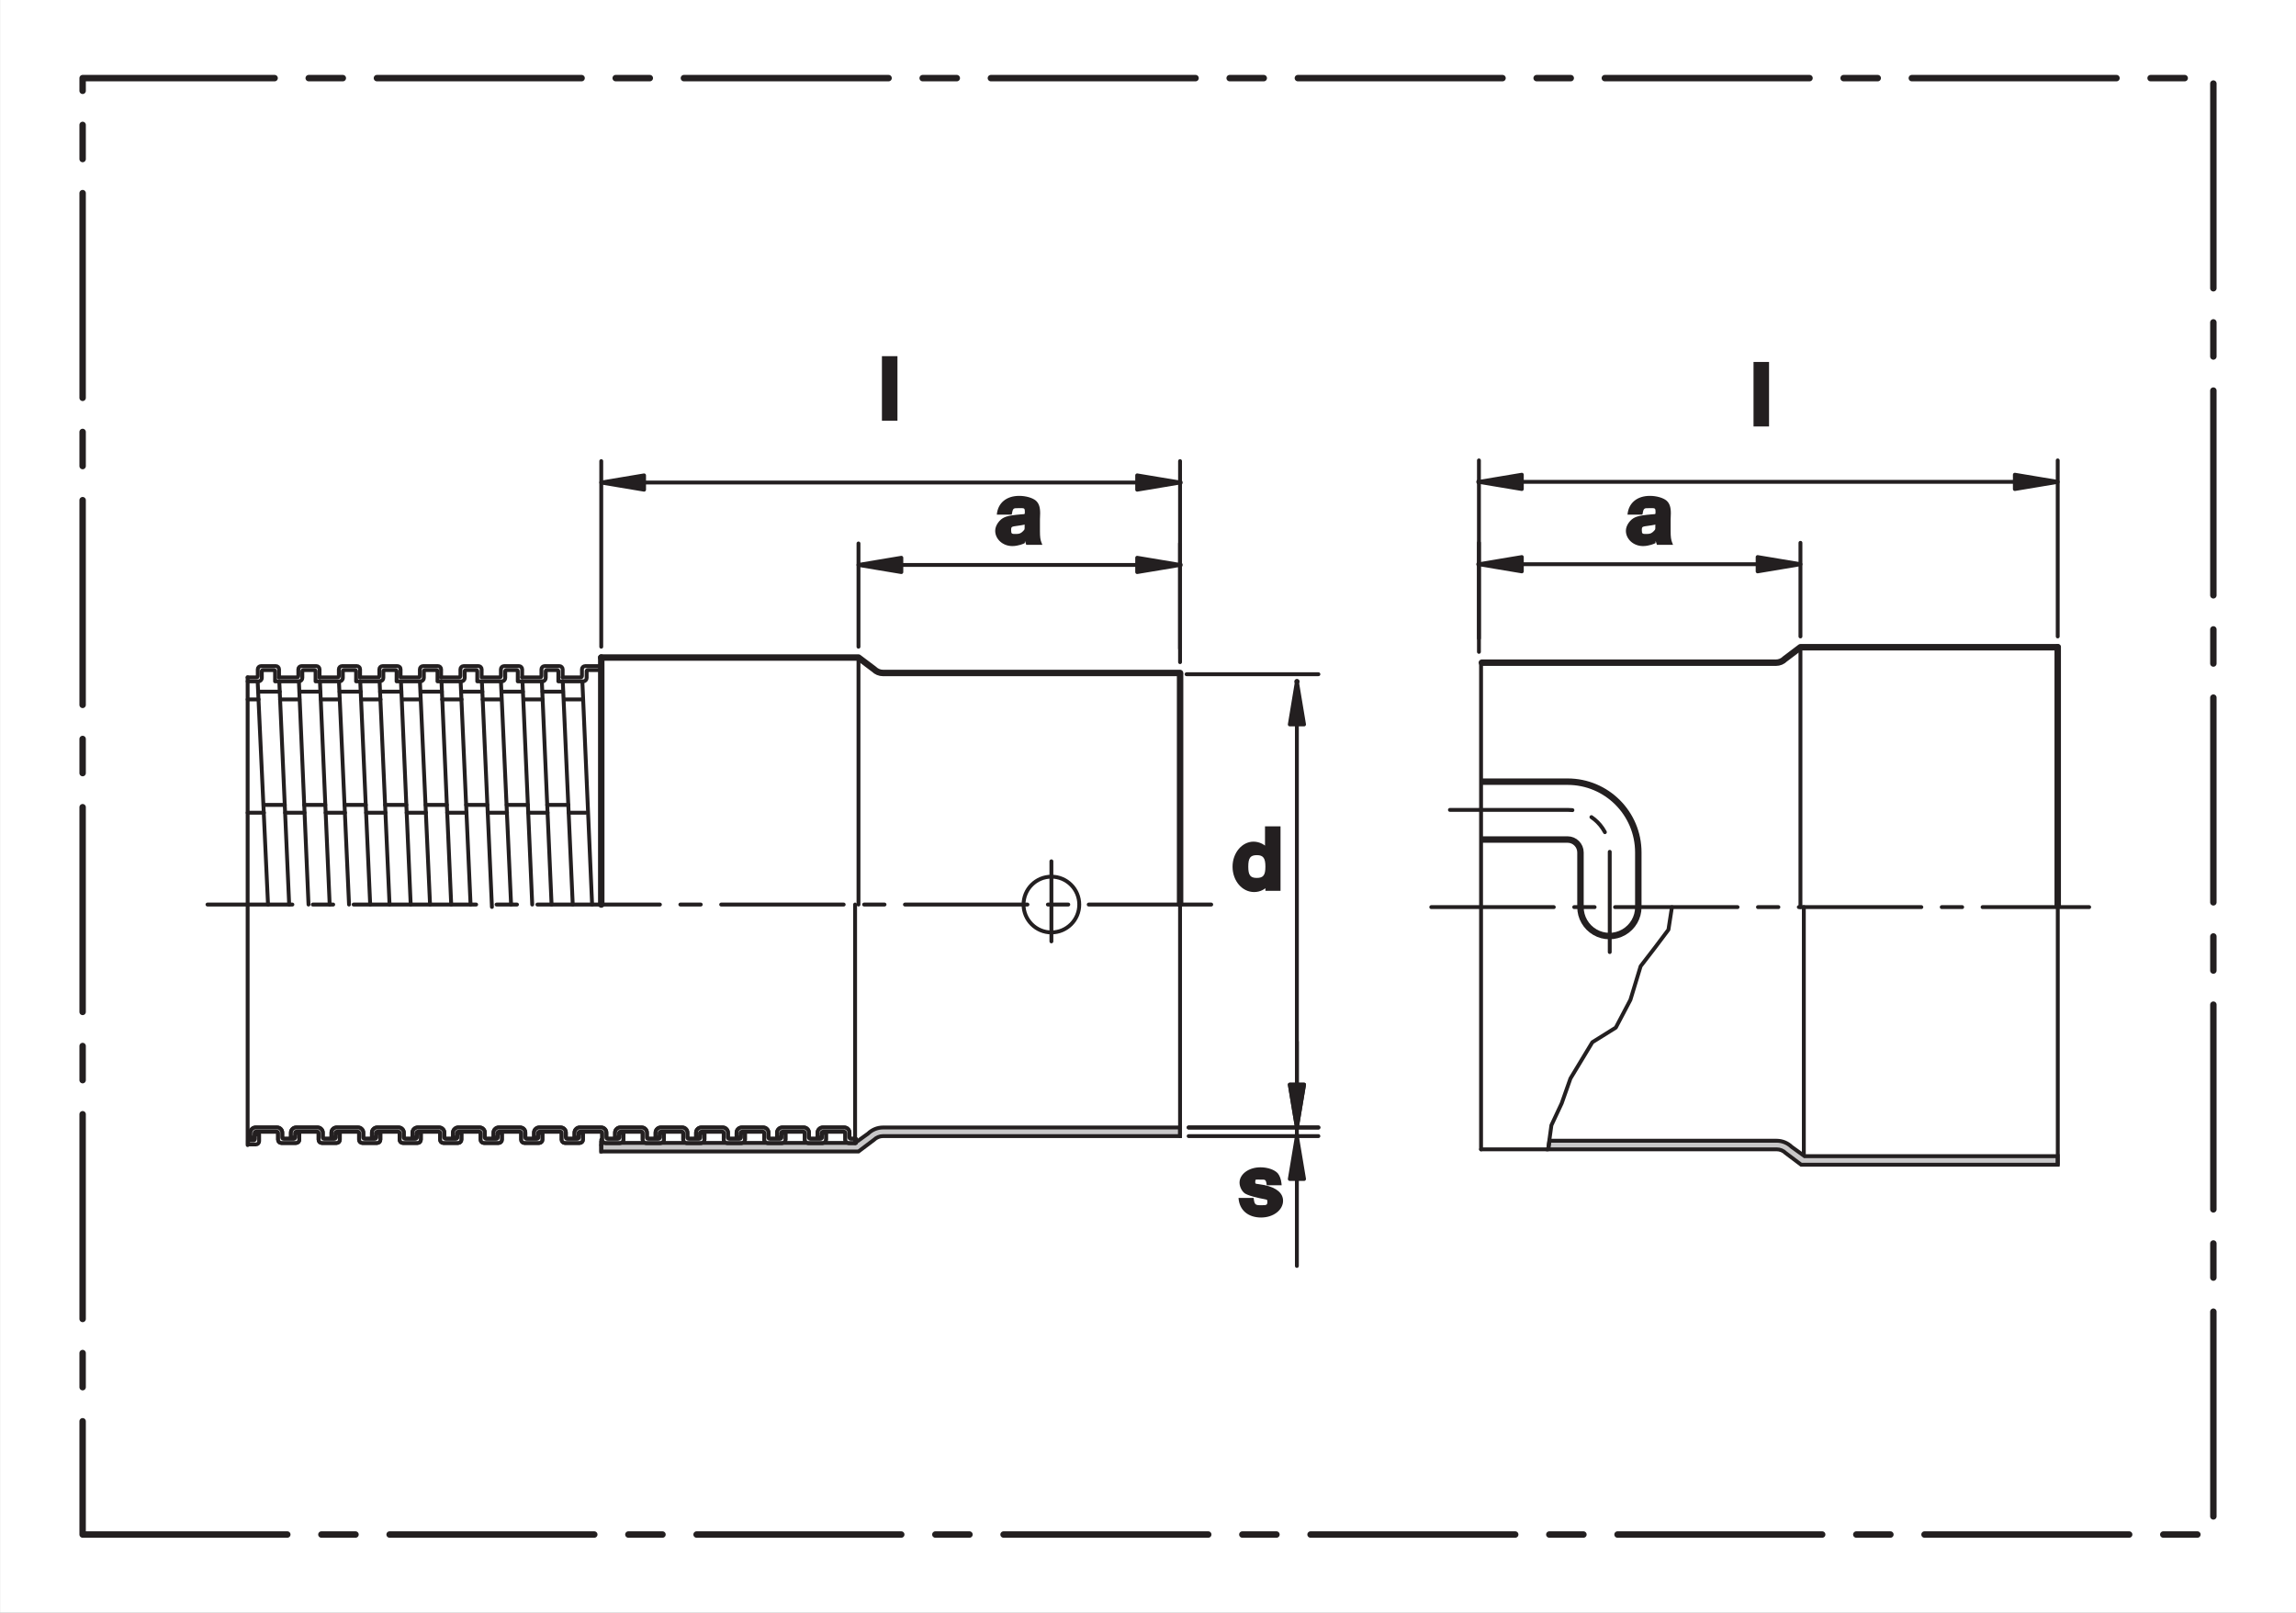 <?xml version="1.0" encoding="UTF-8"?>
<svg xmlns="http://www.w3.org/2000/svg" xmlns:xlink="http://www.w3.org/1999/xlink" width="178pt" height="125pt" viewBox="0 0 178 125" version="1.1">
<rect x="0" y="0" width="178" height="125" fill="#808080" stroke="none"/>
<defs>
<g>
<symbol overflow="visible" id="glyph0-0">
<path style="stroke:none;" d=""/>
</symbol>
<symbol overflow="visible" id="glyph0-1">
<path style="stroke:none;" d="M 1.328 -5 L 0.266 -5 L 0.266 0 L 1.469 0 L 1.469 -5 Z M 1.328 -5 "/>
</symbol>
<symbol overflow="visible" id="glyph0-2">
<path style="stroke:none;" d="M 3.625 -0.156 C 3.531 -0.391 3.5 -0.594 3.5 -1.078 L 3.5 -1.328 C 3.5 -1.625 3.5 -1.844 3.5 -1.969 C 3.516 -2.359 3.516 -2.375 3.516 -2.453 C 3.516 -2.953 3.406 -3.234 3.172 -3.438 C 2.922 -3.641 2.422 -3.797 1.891 -3.797 C 0.906 -3.797 0.234 -3.25 0.156 -2.344 L 1.312 -2.344 C 1.406 -2.875 1.438 -2.844 1.859 -2.844 C 2.281 -2.844 2.328 -2.875 2.328 -2.562 C 2.328 -2.297 2.375 -2.422 1.656 -2.328 C 1.141 -2.266 0.953 -2.219 0.766 -2.141 C 0.375 -1.984 0.031 -1.516 0.031 -1.094 C 0.031 -0.453 0.609 0.094 1.359 0.094 C 1.812 0.094 2.281 -0.094 2.328 -0.141 C 2.328 -0.375 2.344 -0.312 2.438 0 L 3.688 0 Z M 2.312 -1.422 C 2.312 -1.203 2.328 -1.203 2.203 -1.078 C 2.031 -0.891 1.906 -0.844 1.641 -0.844 C 1.328 -0.844 1.266 -0.844 1.266 -1.125 C 1.266 -1.438 1.297 -1.406 1.812 -1.484 C 2.203 -1.531 2.422 -1.609 2.312 -1.547 Z M 2.312 -1.422 "/>
</symbol>
<symbol overflow="visible" id="glyph0-3">
<path style="stroke:none;" d="M 3.656 -5 L 2.594 -5 L 2.594 -3.125 L 2.828 -3.25 C 2.625 -3.578 2.156 -3.812 1.703 -3.812 C 0.812 -3.812 0.078 -2.938 0.078 -1.875 C 0.078 -0.766 0.828 0.094 1.75 0.094 C 2.219 0.094 2.656 -0.125 2.875 -0.484 L 2.625 -0.594 L 2.625 0 L 3.797 0 L 3.797 -5 Z M 1.969 -2.766 C 2.469 -2.766 2.625 -2.516 2.625 -1.875 C 2.625 -1.219 2.469 -1 1.953 -1 C 1.453 -1 1.297 -1.219 1.297 -1.875 C 1.297 -2.547 1.453 -2.766 1.969 -2.766 Z M 1.969 -2.766 "/>
</symbol>
<symbol overflow="visible" id="glyph0-4">
<path style="stroke:none;" d="M 3.281 -2.562 C 3.25 -2.875 3.141 -3.156 3 -3.328 C 2.75 -3.609 2.219 -3.797 1.656 -3.797 C 0.719 -3.797 0.031 -3.25 0.031 -2.609 C 0.031 -2.281 0.234 -1.891 0.484 -1.75 C 0.688 -1.641 0.953 -1.547 1.578 -1.406 C 2.203 -1.266 2.188 -1.344 2.188 -1.109 C 2.188 -0.859 2.094 -0.859 1.719 -0.859 C 1.266 -0.859 1.188 -0.875 1.125 -1.422 L -0.047 -1.422 C 0.016 -0.469 0.703 0.094 1.703 0.094 C 2.672 0.094 3.406 -0.5 3.406 -1.203 C 3.406 -1.781 2.922 -2.219 1.953 -2.422 C 1.234 -2.562 1.25 -2.453 1.25 -2.688 C 1.25 -2.891 1.297 -2.844 1.625 -2.844 C 2.031 -2.844 2.078 -2.891 2.141 -2.406 L 3.297 -2.406 Z M 3.281 -2.562 "/>
</symbol>
</g>
<clipPath id="clip1">
  <path d="M 110 70 L 162.062 70 L 162.062 71 L 110 71 Z M 110 70 "/>
</clipPath>
</defs>
<g id="surface1">
<path style=" stroke:none;fill-rule:nonzero;fill:rgb(100%,100%,100%);fill-opacity:1;" d="M 0.004 125 L 178 125 L 178 0 L 0.004 0 Z M 0.004 125 "/>
<path style="fill:none;stroke-width:0.498;stroke-linecap:round;stroke-linejoin:round;stroke:rgb(13.73%,12.16%,12.549%);stroke-opacity:1;stroke-dasharray:15.867,2.644,2.644,2.644;stroke-miterlimit:4;" d="M 6.406 6.055 L 171.594 6.055 L 171.594 118.945 L 6.406 118.945 Z M 6.406 6.055 " transform="matrix(1,0,0,-1,0,125)"/>
<g style="fill:rgb(13.73%,12.16%,12.549%);fill-opacity:1;">
  <use xlink:href="#glyph0-1" x="68.107" y="32.608"/>
</g>
<g style="fill:rgb(13.73%,12.16%,12.549%);fill-opacity:1;">
  <use xlink:href="#glyph0-1" x="135.678" y="33.056"/>
</g>
<g style="fill:rgb(13.73%,12.16%,12.549%);fill-opacity:1;">
  <use xlink:href="#glyph0-2" x="77.123" y="42.233"/>
</g>
<g style="fill:rgb(13.73%,12.16%,12.549%);fill-opacity:1;">
  <use xlink:href="#glyph0-2" x="126.018" y="42.233"/>
</g>
<g style="fill:rgb(13.73%,12.16%,12.549%);fill-opacity:1;">
  <use xlink:href="#glyph0-3" x="95.477" y="69.05"/>
</g>
<g style="fill:rgb(13.73%,12.16%,12.549%);fill-opacity:1;">
  <use xlink:href="#glyph0-4" x="96.065" y="94.278"/>
</g>
<path style="fill:none;stroke-width:0.3;stroke-linecap:round;stroke-linejoin:round;stroke:rgb(13.73%,12.16%,12.549%);stroke-opacity:1;stroke-miterlimit:4;" d="M 0.002 0 L 0.002 14.387 " transform="matrix(1,0,0,-1,46.611,50.129)"/>
<path style="fill:none;stroke-width:0.3;stroke-linecap:round;stroke-linejoin:round;stroke:rgb(13.73%,12.16%,12.549%);stroke-opacity:1;stroke-miterlimit:4;" d="M 0.001 0.001 L 0.001 15.583 " transform="matrix(1,0,0,-1,91.484,51.325)"/>
<path style="fill:none;stroke-width:0.3;stroke-linecap:round;stroke-linejoin:round;stroke:rgb(13.73%,12.16%,12.549%);stroke-opacity:1;stroke-miterlimit:4;" d="M -0.002 -0.001 L 38.225 -0.001 " transform="matrix(1,0,0,-1,49.935,37.401)"/>
<path style="fill-rule:nonzero;fill:rgb(13.73%,12.16%,12.549%);fill-opacity:1;stroke-width:0.3;stroke-linecap:round;stroke-linejoin:round;stroke:rgb(13.73%,12.16%,12.549%);stroke-opacity:1;stroke-miterlimit:4;" d="M -0.002 0.001 L -0.002 -1.109 L -3.322 -0.554 Z M -0.002 0.001 " transform="matrix(1,0,0,-1,49.935,36.848)"/>
<path style="fill-rule:nonzero;fill:rgb(13.73%,12.16%,12.549%);fill-opacity:1;stroke-width:0.3;stroke-linecap:round;stroke-linejoin:round;stroke:rgb(13.73%,12.16%,12.549%);stroke-opacity:1;stroke-miterlimit:4;" d="M 0.002 0.001 L 0.002 -1.109 L 3.326 -0.554 Z M 0.002 0.001 " transform="matrix(1,0,0,-1,88.159,36.848)"/>
<path style="fill:none;stroke-width:0.3;stroke-linecap:round;stroke-linejoin:round;stroke:rgb(13.73%,12.16%,12.549%);stroke-opacity:1;stroke-miterlimit:4;" d="M 0.001 -0.001 C 0.001 -0.032 -0.026 -0.06 -0.057 -0.06 C -0.088 -0.06 -0.12 -0.032 -0.12 -0.001 C -0.12 0.03 -0.088 0.058 -0.057 0.058 C -0.026 0.058 0.001 0.03 0.001 -0.001 Z M 0.001 -0.001 " transform="matrix(1,0,0,-1,91.541,37.401)"/>
<path style="fill:none;stroke-width:0.3;stroke-linecap:round;stroke-linejoin:round;stroke:rgb(13.73%,12.16%,12.549%);stroke-opacity:1;stroke-miterlimit:4;" d="M 0 0 L 0 8.004 " transform="matrix(1,0,0,-1,66.555,50.129)"/>
<path style="fill:none;stroke-width:0.3;stroke-linecap:round;stroke-linejoin:round;stroke:rgb(13.73%,12.16%,12.549%);stroke-opacity:1;stroke-miterlimit:4;" d="M 0.001 0 L 0.001 8.152 " transform="matrix(1,0,0,-1,91.484,50.277)"/>
<path style="fill:none;stroke-width:0.3;stroke-linecap:round;stroke-linejoin:round;stroke:rgb(13.73%,12.16%,12.549%);stroke-opacity:1;stroke-miterlimit:4;" d="M 0.001 -0.001 L 18.283 -0.001 " transform="matrix(1,0,0,-1,69.877,43.788)"/>
<path style="fill-rule:nonzero;fill:rgb(13.73%,12.16%,12.549%);fill-opacity:1;stroke-width:0.3;stroke-linecap:round;stroke-linejoin:round;stroke:rgb(13.73%,12.16%,12.549%);stroke-opacity:1;stroke-miterlimit:4;" d="M 0.001 -0.001 L 0.001 -1.11 L -3.323 -0.556 Z M 0.001 -0.001 " transform="matrix(1,0,0,-1,69.877,43.233)"/>
<path style="fill-rule:nonzero;fill:rgb(13.73%,12.16%,12.549%);fill-opacity:1;stroke-width:0.3;stroke-linecap:round;stroke-linejoin:round;stroke:rgb(13.73%,12.16%,12.549%);stroke-opacity:1;stroke-miterlimit:4;" d="M 0.002 -0.001 L 0.002 -1.11 L 3.326 -0.556 Z M 0.002 -0.001 " transform="matrix(1,0,0,-1,88.159,43.233)"/>
<path style="fill:none;stroke-width:0.3;stroke-linecap:round;stroke-linejoin:round;stroke:rgb(13.73%,12.16%,12.549%);stroke-opacity:1;stroke-miterlimit:4;" d="M 0.001 -0.001 C 0.001 -0.032 -0.026 -0.059 -0.057 -0.059 C -0.088 -0.059 -0.12 -0.032 -0.12 -0.001 C -0.12 0.031 -0.088 0.062 -0.057 0.062 C -0.026 0.062 0.001 0.031 0.001 -0.001 Z M 0.001 -0.001 " transform="matrix(1,0,0,-1,91.541,43.788)"/>
<path style="fill:none;stroke-width:0.3;stroke-linecap:round;stroke-linejoin:round;stroke:rgb(13.73%,12.16%,12.549%);stroke-opacity:1;stroke-miterlimit:4;" d="M -0.001 0.001 L 10.057 0.001 " transform="matrix(1,0,0,-1,92.153,87.395)"/>
<path style="fill:none;stroke-width:0.3;stroke-linecap:round;stroke-linejoin:round;stroke:rgb(13.73%,12.16%,12.549%);stroke-opacity:1;stroke-miterlimit:4;" d="M -0 -0.001 L 10.222 -0.001 " transform="matrix(1,0,0,-1,91.989,52.26)"/>
<path style="fill:none;stroke-width:0.3;stroke-linecap:round;stroke-linejoin:round;stroke:rgb(13.73%,12.16%,12.549%);stroke-opacity:1;stroke-miterlimit:4;" d="M -0.002 0 L -0.002 27.918 " transform="matrix(1,0,0,-1,100.544,84.07)"/>
<path style="fill-rule:nonzero;fill:rgb(13.73%,12.16%,12.549%);fill-opacity:1;stroke-width:0.3;stroke-linecap:round;stroke-linejoin:round;stroke:rgb(13.73%,12.16%,12.549%);stroke-opacity:1;stroke-miterlimit:4;" d="M -0 0 L 1.105 0 L 0.55 -3.324 Z M -0 0 " transform="matrix(1,0,0,-1,99.993,84.07)"/>
<path style="fill-rule:nonzero;fill:rgb(13.73%,12.16%,12.549%);fill-opacity:1;stroke-width:0.3;stroke-linecap:round;stroke-linejoin:round;stroke:rgb(13.73%,12.16%,12.549%);stroke-opacity:1;stroke-miterlimit:4;" d="M -0 -0.001 L 1.105 -0.001 L 0.55 3.323 Z M -0 -0.001 " transform="matrix(1,0,0,-1,99.993,56.151)"/>
<path style="fill:none;stroke-width:0.3;stroke-linecap:round;stroke-linejoin:round;stroke:rgb(13.73%,12.16%,12.549%);stroke-opacity:1;stroke-miterlimit:4;" d="M 0.001 -0.001 C 0.001 -0.032 -0.022 -0.059 -0.062 -0.059 C -0.093 -0.059 -0.116 -0.032 -0.116 -0.001 C -0.116 0.031 -0.093 0.058 -0.062 0.058 C -0.022 0.058 0.001 0.031 0.001 -0.001 Z M 0.001 -0.001 " transform="matrix(1,0,0,-1,100.605,52.827)"/>
<path style="fill:none;stroke-width:0.3;stroke-linecap:round;stroke-linejoin:round;stroke:rgb(13.73%,12.16%,12.549%);stroke-opacity:1;stroke-miterlimit:4;" d="M -0.001 0.001 L 10.057 0.001 " transform="matrix(1,0,0,-1,92.153,87.395)"/>
<path style="fill:none;stroke-width:0.3;stroke-linecap:round;stroke-linejoin:round;stroke:rgb(13.73%,12.16%,12.549%);stroke-opacity:1;stroke-miterlimit:4;" d="M -0.001 -0.001 L 10.057 -0.001 " transform="matrix(1,0,0,-1,92.153,88.061)"/>
<path style="fill:none;stroke-width:0.3;stroke-linecap:round;stroke-linejoin:round;stroke:rgb(13.73%,12.16%,12.549%);stroke-opacity:1;stroke-miterlimit:4;" d="M -0.002 0 L -0.002 3.324 " transform="matrix(1,0,0,-1,100.544,84.07)"/>
<path style="fill:none;stroke-width:0.3;stroke-linecap:round;stroke-linejoin:round;stroke:rgb(13.73%,12.16%,12.549%);stroke-opacity:1;stroke-miterlimit:4;" d="M -0.002 -0.001 L -0.002 -6.74 " transform="matrix(1,0,0,-1,100.544,91.385)"/>
<path style="fill:none;stroke-width:0.3;stroke-linecap:round;stroke-linejoin:round;stroke:rgb(13.73%,12.16%,12.549%);stroke-opacity:1;stroke-miterlimit:4;" d="M -0.002 0.001 L -0.002 -0.667 " transform="matrix(1,0,0,-1,100.544,87.395)"/>
<path style="fill-rule:nonzero;fill:rgb(13.73%,12.16%,12.549%);fill-opacity:1;stroke-width:0.3;stroke-linecap:round;stroke-linejoin:round;stroke:rgb(13.73%,12.16%,12.549%);stroke-opacity:1;stroke-miterlimit:4;" d="M -0 0 L 1.105 0 L 0.55 -3.324 Z M -0 0 " transform="matrix(1,0,0,-1,99.993,84.07)"/>
<path style="fill-rule:nonzero;fill:rgb(13.73%,12.16%,12.549%);fill-opacity:1;stroke-width:0.3;stroke-linecap:round;stroke-linejoin:round;stroke:rgb(13.73%,12.16%,12.549%);stroke-opacity:1;stroke-miterlimit:4;" d="M -0 -0.001 L 1.105 -0.001 L 0.55 3.323 Z M -0 -0.001 " transform="matrix(1,0,0,-1,99.993,91.385)"/>
<path style="fill:none;stroke-width:0.3;stroke-linecap:round;stroke-linejoin:round;stroke:rgb(13.73%,12.16%,12.549%);stroke-opacity:1;stroke-miterlimit:4;" d="M 0.001 -0.001 C 0.001 -0.032 -0.022 -0.056 -0.062 -0.056 C -0.093 -0.056 -0.116 -0.032 -0.116 -0.001 C -0.116 0.034 -0.093 0.057 -0.062 0.057 C -0.022 0.057 0.001 0.034 0.001 -0.001 Z M 0.001 -0.001 " transform="matrix(1,0,0,-1,100.605,88.061)"/>
<path style="fill:none;stroke-width:0.3;stroke-linecap:round;stroke-linejoin:round;stroke:rgb(13.73%,12.16%,12.549%);stroke-opacity:1;stroke-miterlimit:4;" d="M 0.001 -0.002 L 0.001 13.643 " transform="matrix(1,0,0,-1,159.526,49.33)"/>
<path style="fill:none;stroke-width:0.3;stroke-linecap:round;stroke-linejoin:round;stroke:rgb(13.73%,12.16%,12.549%);stroke-opacity:1;stroke-miterlimit:4;" d="M -0 0 L -0 14.84 " transform="matrix(1,0,0,-1,114.656,50.527)"/>
<path style="fill:none;stroke-width:0.3;stroke-linecap:round;stroke-linejoin:round;stroke:rgb(13.73%,12.16%,12.549%);stroke-opacity:1;stroke-miterlimit:4;" d="M 0.001 -0 L -38.226 -0 " transform="matrix(1,0,0,-1,156.202,37.351)"/>
<path style="fill-rule:nonzero;fill:rgb(13.73%,12.16%,12.549%);fill-opacity:1;stroke-width:0.3;stroke-linecap:round;stroke-linejoin:round;stroke:rgb(13.73%,12.16%,12.549%);stroke-opacity:1;stroke-miterlimit:4;" d="M 0.001 -0 L 0.001 -1.11 L 3.325 -0.555 Z M 0.001 -0 " transform="matrix(1,0,0,-1,156.202,36.796)"/>
<path style="fill-rule:nonzero;fill:rgb(13.73%,12.16%,12.549%);fill-opacity:1;stroke-width:0.3;stroke-linecap:round;stroke-linejoin:round;stroke:rgb(13.73%,12.16%,12.549%);stroke-opacity:1;stroke-miterlimit:4;" d="M 0.001 -0 L 0.001 -1.11 L -3.323 -0.555 Z M 0.001 -0 " transform="matrix(1,0,0,-1,117.98,36.796)"/>
<path style="fill:none;stroke-width:0.3;stroke-linecap:round;stroke-linejoin:round;stroke:rgb(13.73%,12.16%,12.549%);stroke-opacity:1;stroke-miterlimit:4;" d="M 0.001 -0 C 0.001 -0.031 -0.026 -0.059 -0.057 -0.059 C -0.088 -0.059 -0.116 -0.031 -0.116 -0 C -0.116 0.035 -0.088 0.062 -0.057 0.062 C -0.026 0.062 0.001 0.035 0.001 -0 Z M 0.001 -0 " transform="matrix(1,0,0,-1,114.713,37.351)"/>
<path style="fill:none;stroke-width:0.3;stroke-linecap:round;stroke-linejoin:round;stroke:rgb(13.73%,12.16%,12.549%);stroke-opacity:1;stroke-miterlimit:4;" d="M -0.001 -0.002 L -0.001 7.256 " transform="matrix(1,0,0,-1,139.583,49.33)"/>
<path style="fill:none;stroke-width:0.3;stroke-linecap:round;stroke-linejoin:round;stroke:rgb(13.73%,12.16%,12.549%);stroke-opacity:1;stroke-miterlimit:4;" d="M -0 0.001 L -0 7.407 " transform="matrix(1,0,0,-1,114.656,49.481)"/>
<path style="fill:none;stroke-width:0.3;stroke-linecap:round;stroke-linejoin:round;stroke:rgb(13.73%,12.16%,12.549%);stroke-opacity:1;stroke-miterlimit:4;" d="M 0.001 0 L -18.28 0 " transform="matrix(1,0,0,-1,136.261,43.734)"/>
<path style="fill-rule:nonzero;fill:rgb(13.73%,12.16%,12.549%);fill-opacity:1;stroke-width:0.3;stroke-linecap:round;stroke-linejoin:round;stroke:rgb(13.73%,12.16%,12.549%);stroke-opacity:1;stroke-miterlimit:4;" d="M 0.001 0.002 L 0.001 -1.108 L 3.322 -0.553 Z M 0.001 0.002 " transform="matrix(1,0,0,-1,136.261,43.181)"/>
<path style="fill-rule:nonzero;fill:rgb(13.73%,12.16%,12.549%);fill-opacity:1;stroke-width:0.3;stroke-linecap:round;stroke-linejoin:round;stroke:rgb(13.73%,12.16%,12.549%);stroke-opacity:1;stroke-miterlimit:4;" d="M 0.001 0.002 L 0.001 -1.108 L -3.323 -0.553 Z M 0.001 0.002 " transform="matrix(1,0,0,-1,117.98,43.181)"/>
<path style="fill:none;stroke-width:0.3;stroke-linecap:round;stroke-linejoin:round;stroke:rgb(13.73%,12.16%,12.549%);stroke-opacity:1;stroke-miterlimit:4;" d="M 0.001 0 C 0.001 -0.031 -0.026 -0.062 -0.057 -0.062 C -0.088 -0.062 -0.116 -0.031 -0.116 0 C -0.116 0.031 -0.088 0.059 -0.057 0.059 C -0.026 0.059 0.001 0.031 0.001 0 Z M 0.001 0 " transform="matrix(1,0,0,-1,114.713,43.734)"/>
<path style="fill:none;stroke-width:0.103;stroke-linecap:round;stroke-linejoin:round;stroke:rgb(58.58%,60.983%,63.802%);stroke-opacity:1;stroke-miterlimit:4;" d="M 0.001 0.001 L -23.023 0.001 C -23.46 0.001 -23.878 -0.171 -24.191 -0.476 L -25.191 -1.194 L -44.87 -1.194 L -44.87 -1.859 L -24.929 -1.859 L -23.73 -0.956 C -23.542 -0.773 -23.288 -0.667 -23.023 -0.667 L 0.001 -0.667 Z M 0.001 0.001 " transform="matrix(1,0,0,-1,91.484,87.395)"/>
<path style=" stroke:none;fill-rule:nonzero;fill:rgb(78.432%,78.04%,78.137%);fill-opacity:1;" d="M 91.484 88.062 L 68.461 88.062 C 68.195 88.062 67.941 88.168 67.754 88.352 L 66.555 89.254 L 46.613 89.254 L 46.613 88.59 L 66.293 88.59 L 67.293 87.871 C 67.605 87.566 68.023 87.395 68.461 87.395 L 91.484 87.395 L 91.484 88.062 "/>
<path style="fill:none;stroke-width:0.3;stroke-linecap:butt;stroke-linejoin:miter;stroke:rgb(13.73%,12.16%,12.549%);stroke-opacity:1;stroke-miterlimit:4;" d="M 0.001 -0.001 L -23.023 -0.001 C -23.288 -0.001 -23.542 -0.107 -23.73 -0.29 L -24.929 -1.193 L -44.87 -1.193 L -44.87 -0.528 L -25.191 -0.528 L -24.191 0.19 C -23.878 0.495 -23.46 0.667 -23.023 0.667 L 0.001 0.667 Z M 0.001 -0.001 " transform="matrix(1,0,0,-1,91.484,88.061)"/>
<path style=" stroke:none;fill-rule:nonzero;fill:rgb(78.432%,78.04%,78.137%);fill-opacity:1;" d="M 120.125 88.422 L 137.734 88.422 C 138.172 88.422 138.59 88.594 138.902 88.898 L 139.902 89.617 L 159.527 89.617 L 159.527 90.281 L 139.641 90.281 L 138.441 89.379 C 138.254 89.191 138 89.086 137.734 89.086 L 120.031 89.086 L 120.125 88.422 "/>
<path style="fill:none;stroke-width:0.3;stroke-linecap:butt;stroke-linejoin:miter;stroke:rgb(13.73%,12.16%,12.549%);stroke-opacity:1;stroke-miterlimit:4;" d="M 0.001 -0 L 17.61 -0 C 18.047 -0 18.465 -0.172 18.778 -0.477 L 19.778 -1.196 L 39.403 -1.196 L 39.403 -1.86 L 19.516 -1.86 L 18.317 -0.958 C 18.129 -0.77 17.875 -0.665 17.61 -0.665 L -0.093 -0.665 Z M 0.001 -0 " transform="matrix(1,0,0,-1,120.124,88.421)"/>
<path style=" stroke:none;fill-rule:nonzero;fill:rgb(91.373%,91.216%,91.255%);fill-opacity:1;" d="M 56.035 87.395 L 54.363 87.395 C 54.258 87.395 54.156 87.438 54.082 87.516 C 54.008 87.586 53.965 87.688 53.965 87.793 L 53.965 88.168 L 54.289 88.168 L 54.289 87.82 C 54.289 87.766 54.332 87.719 54.387 87.719 L 56.008 87.719 C 56.035 87.719 56.059 87.73 56.082 87.75 C 56.098 87.766 56.109 87.793 56.109 87.82 L 56.109 88.34 C 56.109 88.41 56.137 88.473 56.184 88.52 C 56.23 88.566 56.293 88.594 56.359 88.594 L 57.504 88.594 C 57.645 88.594 57.754 88.48 57.754 88.34 L 57.754 87.82 L 57.43 87.82 L 57.43 88.168 C 57.43 88.195 57.418 88.219 57.402 88.238 C 57.383 88.258 57.359 88.27 57.332 88.27 L 56.535 88.27 C 56.508 88.27 56.48 88.258 56.461 88.238 C 56.445 88.219 56.434 88.195 56.434 88.168 L 56.434 87.793 C 56.434 87.688 56.391 87.586 56.316 87.516 C 56.242 87.438 56.141 87.395 56.035 87.395 "/>
<path style="fill:none;stroke-width:0.3;stroke-linecap:round;stroke-linejoin:round;stroke:rgb(13.73%,12.16%,12.549%);stroke-opacity:1;stroke-miterlimit:4;" d="M 0.001 0.001 L -1.671 0.001 C -1.777 0.001 -1.878 -0.042 -1.952 -0.12 C -2.027 -0.191 -2.07 -0.292 -2.07 -0.398 L -2.07 -0.773 L -1.745 -0.773 L -1.745 -0.425 C -1.745 -0.37 -1.702 -0.323 -1.648 -0.323 L -0.027 -0.323 C 0.001 -0.323 0.024 -0.335 0.048 -0.355 C 0.063 -0.37 0.075 -0.398 0.075 -0.425 L 0.075 -0.944 C 0.075 -1.015 0.102 -1.077 0.149 -1.124 C 0.196 -1.171 0.258 -1.198 0.325 -1.198 L 1.469 -1.198 C 1.61 -1.198 1.719 -1.085 1.719 -0.944 L 1.719 -0.425 L 1.395 -0.425 L 1.395 -0.773 C 1.395 -0.8 1.383 -0.823 1.368 -0.843 C 1.348 -0.862 1.325 -0.874 1.298 -0.874 L 0.501 -0.874 C 0.473 -0.874 0.446 -0.862 0.426 -0.843 C 0.411 -0.823 0.399 -0.8 0.399 -0.773 L 0.399 -0.398 C 0.399 -0.292 0.356 -0.191 0.282 -0.12 C 0.208 -0.042 0.106 0.001 0.001 0.001 Z M 0.001 0.001 " transform="matrix(1,0,0,-1,56.035,87.395)"/>
<path style=" stroke:none;fill-rule:nonzero;fill:rgb(91.373%,91.216%,91.255%);fill-opacity:1;" d="M 59.176 87.395 L 57.504 87.395 C 57.398 87.395 57.297 87.438 57.223 87.516 C 57.148 87.586 57.105 87.688 57.105 87.793 L 57.105 88.168 L 57.43 88.168 L 57.43 87.82 C 57.43 87.793 57.441 87.766 57.461 87.75 C 57.477 87.73 57.504 87.719 57.531 87.719 L 59.152 87.719 C 59.203 87.719 59.25 87.766 59.25 87.82 L 59.25 88.34 C 59.25 88.48 59.363 88.594 59.5 88.594 L 60.648 88.594 C 60.785 88.594 60.895 88.48 60.895 88.34 L 60.895 87.82 L 60.57 87.82 L 60.57 88.168 C 60.57 88.195 60.559 88.219 60.543 88.238 C 60.523 88.258 60.496 88.27 60.473 88.27 L 59.676 88.27 C 59.648 88.27 59.621 88.258 59.602 88.238 C 59.586 88.219 59.574 88.195 59.574 88.168 L 59.574 87.793 C 59.574 87.688 59.531 87.586 59.457 87.516 C 59.383 87.438 59.281 87.395 59.176 87.395 "/>
<path style="fill:none;stroke-width:0.3;stroke-linecap:round;stroke-linejoin:round;stroke:rgb(13.73%,12.16%,12.549%);stroke-opacity:1;stroke-miterlimit:4;" d="M 0 0.001 L -1.672 0.001 C -1.777 0.001 -1.879 -0.042 -1.953 -0.12 C -2.027 -0.191 -2.07 -0.292 -2.07 -0.398 L -2.07 -0.773 L -1.746 -0.773 L -1.746 -0.425 C -1.746 -0.398 -1.734 -0.37 -1.715 -0.355 C -1.699 -0.335 -1.672 -0.323 -1.644 -0.323 L -0.023 -0.323 C 0.028 -0.323 0.074 -0.37 0.074 -0.425 L 0.074 -0.944 C 0.074 -1.085 0.188 -1.198 0.325 -1.198 L 1.473 -1.198 C 1.61 -1.198 1.719 -1.085 1.719 -0.944 L 1.719 -0.425 L 1.395 -0.425 L 1.395 -0.773 C 1.395 -0.8 1.383 -0.823 1.367 -0.843 C 1.348 -0.862 1.321 -0.874 1.297 -0.874 L 0.5 -0.874 C 0.473 -0.874 0.446 -0.862 0.426 -0.843 C 0.41 -0.823 0.399 -0.8 0.399 -0.773 L 0.399 -0.398 C 0.399 -0.292 0.356 -0.191 0.282 -0.12 C 0.207 -0.042 0.106 0.001 0 0.001 Z M 0 0.001 " transform="matrix(1,0,0,-1,59.175,87.395)"/>
<path style=" stroke:none;fill-rule:nonzero;fill:rgb(91.373%,91.216%,91.255%);fill-opacity:1;" d="M 62.316 87.395 L 60.648 87.395 C 60.539 87.395 60.441 87.438 60.363 87.516 C 60.289 87.586 60.246 87.688 60.246 87.793 L 60.246 88.168 L 60.57 88.168 L 60.57 87.82 C 60.57 87.766 60.617 87.719 60.672 87.719 L 62.293 87.719 C 62.32 87.719 62.344 87.73 62.363 87.75 C 62.379 87.766 62.391 87.793 62.391 87.82 L 62.391 88.34 C 62.391 88.41 62.418 88.473 62.465 88.52 C 62.512 88.566 62.574 88.594 62.641 88.594 L 63.789 88.594 C 63.922 88.594 64.035 88.48 64.035 88.34 L 64.035 87.82 L 63.711 87.82 L 63.711 88.168 C 63.711 88.195 63.703 88.219 63.684 88.238 C 63.664 88.258 63.637 88.27 63.613 88.27 L 62.816 88.27 C 62.789 88.27 62.762 88.258 62.746 88.238 C 62.727 88.219 62.715 88.195 62.715 88.168 L 62.715 87.793 C 62.715 87.688 62.672 87.586 62.598 87.516 C 62.523 87.438 62.422 87.395 62.316 87.395 "/>
<path style="fill:none;stroke-width:0.3;stroke-linecap:round;stroke-linejoin:round;stroke:rgb(13.73%,12.16%,12.549%);stroke-opacity:1;stroke-miterlimit:4;" d="M -0 0.001 L -1.668 0.001 C -1.777 0.001 -1.875 -0.042 -1.953 -0.12 C -2.027 -0.191 -2.07 -0.292 -2.07 -0.398 L -2.07 -0.773 L -1.746 -0.773 L -1.746 -0.425 C -1.746 -0.37 -1.699 -0.323 -1.645 -0.323 L -0.024 -0.323 C 0.004 -0.323 0.027 -0.335 0.047 -0.355 C 0.062 -0.37 0.074 -0.398 0.074 -0.425 L 0.074 -0.944 C 0.074 -1.015 0.101 -1.077 0.148 -1.124 C 0.195 -1.171 0.258 -1.198 0.324 -1.198 L 1.473 -1.198 C 1.605 -1.198 1.719 -1.085 1.719 -0.944 L 1.719 -0.425 L 1.394 -0.425 L 1.394 -0.773 C 1.394 -0.8 1.387 -0.823 1.367 -0.843 C 1.348 -0.862 1.32 -0.874 1.297 -0.874 L 0.5 -0.874 C 0.473 -0.874 0.445 -0.862 0.43 -0.843 C 0.41 -0.823 0.398 -0.8 0.398 -0.773 L 0.398 -0.398 C 0.398 -0.292 0.355 -0.191 0.281 -0.12 C 0.207 -0.042 0.105 0.001 -0 0.001 Z M -0 0.001 " transform="matrix(1,0,0,-1,62.316,87.395)"/>
<path style=" stroke:none;fill-rule:nonzero;fill:rgb(91.373%,91.216%,91.255%);fill-opacity:1;" d="M 65.457 87.395 L 63.789 87.395 C 63.68 87.395 63.578 87.438 63.504 87.516 C 63.43 87.586 63.387 87.688 63.387 87.793 L 63.387 88.168 L 63.711 88.168 L 63.711 87.82 C 63.711 87.766 63.758 87.719 63.812 87.719 L 65.43 87.719 C 65.488 87.719 65.531 87.766 65.531 87.82 L 65.531 88.34 C 65.531 88.48 65.645 88.594 65.781 88.594 L 66.348 88.594 L 66.348 88.27 L 65.957 88.27 C 65.93 88.27 65.902 88.258 65.887 88.238 C 65.867 88.219 65.855 88.195 65.855 88.168 L 65.855 87.793 C 65.855 87.688 65.812 87.586 65.738 87.516 C 65.664 87.438 65.562 87.395 65.457 87.395 "/>
<path style="fill:none;stroke-width:0.3;stroke-linecap:round;stroke-linejoin:round;stroke:rgb(13.73%,12.16%,12.549%);stroke-opacity:1;stroke-miterlimit:4;" d="M -0 0.001 L -1.668 0.001 C -1.778 0.001 -1.879 -0.042 -1.954 -0.12 C -2.028 -0.191 -2.071 -0.292 -2.071 -0.398 L -2.071 -0.773 L -1.747 -0.773 L -1.747 -0.425 C -1.747 -0.37 -1.7 -0.323 -1.645 -0.323 L -0.028 -0.323 C 0.031 -0.323 0.074 -0.37 0.074 -0.425 L 0.074 -0.944 C 0.074 -1.085 0.187 -1.198 0.324 -1.198 L 0.89 -1.198 L 0.89 -0.874 L 0.5 -0.874 C 0.472 -0.874 0.445 -0.862 0.429 -0.843 C 0.41 -0.823 0.398 -0.8 0.398 -0.773 L 0.398 -0.398 C 0.398 -0.292 0.355 -0.191 0.281 -0.12 C 0.207 -0.042 0.105 0.001 -0 0.001 Z M -0 0.001 " transform="matrix(1,0,0,-1,65.457,87.395)"/>
<path style=" stroke:none;fill-rule:nonzero;fill:rgb(91.373%,91.216%,91.255%);fill-opacity:1;" d="M 65.738 87.516 C 65.812 87.586 65.855 87.688 65.855 87.793 L 65.855 88.168 C 65.855 88.195 65.867 88.219 65.887 88.238 C 65.902 88.258 65.93 88.27 65.957 88.27 L 66.348 88.27 L 66.348 88.594 L 65.781 88.594 C 65.641 88.594 65.531 88.48 65.531 88.344 L 65.531 87.82 C 65.531 87.766 65.488 87.719 65.43 87.719 L 63.812 87.719 C 63.758 87.719 63.711 87.766 63.711 87.82 L 63.711 88.168 L 63.387 88.168 L 63.387 87.793 C 63.387 87.688 63.43 87.586 63.504 87.516 C 63.578 87.438 63.68 87.395 63.785 87.395 L 65.457 87.395 C 65.562 87.395 65.664 87.438 65.738 87.516 M 62.598 87.516 C 62.672 87.586 62.715 87.688 62.715 87.793 L 62.715 88.168 C 62.715 88.195 62.723 88.219 62.746 88.238 C 62.762 88.258 62.789 88.27 62.816 88.27 L 63.613 88.27 C 63.637 88.27 63.664 88.258 63.684 88.238 C 63.703 88.219 63.711 88.195 63.711 88.168 L 63.711 87.82 L 64.035 87.82 L 64.035 88.344 C 64.035 88.48 63.922 88.594 63.785 88.594 L 62.641 88.594 C 62.574 88.594 62.512 88.566 62.465 88.52 C 62.418 88.473 62.391 88.41 62.391 88.344 L 62.391 87.82 C 62.391 87.793 62.379 87.766 62.363 87.746 C 62.344 87.73 62.32 87.719 62.289 87.719 L 60.672 87.719 C 60.617 87.719 60.57 87.766 60.57 87.82 L 60.57 88.168 L 60.246 88.168 L 60.246 87.793 C 60.246 87.688 60.289 87.586 60.363 87.516 C 60.438 87.438 60.539 87.395 60.648 87.395 L 62.316 87.395 C 62.422 87.395 62.523 87.438 62.598 87.516 M 59.457 87.516 C 59.531 87.586 59.574 87.688 59.574 87.793 L 59.574 88.168 C 59.574 88.195 59.586 88.219 59.602 88.238 C 59.621 88.258 59.648 88.27 59.676 88.27 L 60.473 88.27 C 60.496 88.27 60.523 88.258 60.543 88.238 C 60.559 88.219 60.57 88.195 60.57 88.168 L 60.57 87.82 L 60.895 87.82 L 60.895 88.344 C 60.895 88.48 60.785 88.594 60.648 88.594 L 59.5 88.594 C 59.363 88.594 59.25 88.48 59.25 88.344 L 59.25 87.82 C 59.25 87.766 59.203 87.719 59.152 87.719 L 57.531 87.719 C 57.504 87.719 57.477 87.73 57.461 87.746 C 57.441 87.766 57.43 87.793 57.43 87.82 L 57.43 88.168 L 57.105 88.168 L 57.105 87.793 C 57.105 87.688 57.148 87.586 57.223 87.516 C 57.297 87.438 57.398 87.395 57.504 87.395 L 59.176 87.395 C 59.281 87.395 59.383 87.438 59.457 87.516 M 56.316 87.516 C 56.391 87.586 56.434 87.688 56.434 87.793 L 56.434 88.168 C 56.434 88.195 56.445 88.219 56.461 88.238 C 56.48 88.258 56.504 88.27 56.531 88.27 L 57.328 88.27 C 57.355 88.27 57.383 88.258 57.402 88.238 C 57.418 88.219 57.43 88.195 57.43 88.168 L 57.43 87.82 L 57.754 87.82 L 57.754 88.344 C 57.754 88.48 57.641 88.594 57.504 88.594 L 56.359 88.594 C 56.293 88.594 56.23 88.566 56.18 88.52 C 56.133 88.473 56.109 88.41 56.109 88.344 L 56.109 87.82 C 56.109 87.793 56.098 87.766 56.078 87.746 C 56.059 87.73 56.035 87.719 56.008 87.719 L 54.387 87.719 C 54.332 87.719 54.289 87.766 54.289 87.82 L 54.289 88.168 L 53.965 88.168 L 53.965 87.793 C 53.965 87.688 54.008 87.586 54.082 87.516 C 54.156 87.438 54.258 87.395 54.363 87.395 L 56.035 87.395 C 56.141 87.395 56.242 87.438 56.316 87.516 "/>
<path style="fill:none;stroke-width:0.3;stroke-linecap:round;stroke-linejoin:round;stroke:rgb(13.73%,12.16%,12.549%);stroke-opacity:1;stroke-miterlimit:4;" d="M -0.001 -0.001 C 0.073 -0.072 0.116 -0.173 0.116 -0.279 L 0.116 -0.654 C 0.116 -0.681 0.128 -0.704 0.147 -0.724 C 0.163 -0.743 0.19 -0.755 0.218 -0.755 L 0.608 -0.755 L 0.608 -1.079 L 0.042 -1.079 C -0.099 -1.079 -0.208 -0.966 -0.208 -0.829 L -0.208 -0.306 C -0.208 -0.251 -0.251 -0.204 -0.31 -0.204 L -1.927 -0.204 C -1.982 -0.204 -2.029 -0.251 -2.029 -0.306 L -2.029 -0.654 L -2.353 -0.654 L -2.353 -0.279 C -2.353 -0.173 -2.31 -0.072 -2.236 -0.001 C -2.161 0.077 -2.06 0.12 -1.954 0.12 L -0.282 0.12 C -0.177 0.12 -0.075 0.077 -0.001 -0.001 " transform="matrix(1,0,0,-1,65.74,87.514)"/>
<path style="fill:none;stroke-width:0.3;stroke-linecap:round;stroke-linejoin:round;stroke:rgb(13.73%,12.16%,12.549%);stroke-opacity:1;stroke-miterlimit:4;" d="M 0 -0.001 C 0.074 -0.072 0.117 -0.173 0.117 -0.279 L 0.117 -0.654 C 0.117 -0.681 0.125 -0.704 0.149 -0.724 C 0.164 -0.743 0.192 -0.755 0.219 -0.755 L 1.016 -0.755 C 1.039 -0.755 1.067 -0.743 1.086 -0.724 C 1.106 -0.704 1.113 -0.681 1.113 -0.654 L 1.113 -0.306 L 1.438 -0.306 L 1.438 -0.829 C 1.438 -0.966 1.324 -1.079 1.188 -1.079 L 0.043 -1.079 C -0.023 -1.079 -0.086 -1.052 -0.133 -1.005 C -0.18 -0.958 -0.207 -0.896 -0.207 -0.829 L -0.207 -0.306 C -0.207 -0.279 -0.219 -0.251 -0.234 -0.232 C -0.254 -0.216 -0.277 -0.204 -0.308 -0.204 L -1.926 -0.204 C -1.98 -0.204 -2.027 -0.251 -2.027 -0.306 L -2.027 -0.654 L -2.351 -0.654 L -2.351 -0.279 C -2.351 -0.173 -2.308 -0.072 -2.234 -0.001 C -2.16 0.077 -2.058 0.12 -1.949 0.12 L -0.281 0.12 C -0.176 0.12 -0.074 0.077 0 -0.001 " transform="matrix(1,0,0,-1,62.597,87.514)"/>
<path style="fill:none;stroke-width:0.3;stroke-linecap:round;stroke-linejoin:round;stroke:rgb(13.73%,12.16%,12.549%);stroke-opacity:1;stroke-miterlimit:4;" d="M 0.001 -0.001 C 0.075 -0.072 0.118 -0.173 0.118 -0.279 L 0.118 -0.654 C 0.118 -0.681 0.129 -0.704 0.145 -0.724 C 0.165 -0.743 0.192 -0.755 0.219 -0.755 L 1.016 -0.755 C 1.04 -0.755 1.067 -0.743 1.086 -0.724 C 1.102 -0.704 1.114 -0.681 1.114 -0.654 L 1.114 -0.306 L 1.438 -0.306 L 1.438 -0.829 C 1.438 -0.966 1.329 -1.079 1.192 -1.079 L 0.043 -1.079 C -0.093 -1.079 -0.206 -0.966 -0.206 -0.829 L -0.206 -0.306 C -0.206 -0.251 -0.253 -0.204 -0.304 -0.204 L -1.925 -0.204 C -1.953 -0.204 -1.98 -0.216 -1.996 -0.232 C -2.015 -0.251 -2.027 -0.279 -2.027 -0.306 L -2.027 -0.654 L -2.351 -0.654 L -2.351 -0.279 C -2.351 -0.173 -2.308 -0.072 -2.234 -0.001 C -2.16 0.077 -2.058 0.12 -1.953 0.12 L -0.281 0.12 C -0.175 0.12 -0.074 0.077 0.001 -0.001 " transform="matrix(1,0,0,-1,59.456,87.514)"/>
<path style="fill:none;stroke-width:0.3;stroke-linecap:round;stroke-linejoin:round;stroke:rgb(13.73%,12.16%,12.549%);stroke-opacity:1;stroke-miterlimit:4;" d="M -0 -0.001 C 0.074 -0.072 0.117 -0.173 0.117 -0.279 L 0.117 -0.654 C 0.117 -0.681 0.129 -0.704 0.144 -0.724 C 0.164 -0.743 0.187 -0.755 0.215 -0.755 L 1.012 -0.755 C 1.039 -0.755 1.066 -0.743 1.086 -0.724 C 1.101 -0.704 1.113 -0.681 1.113 -0.654 L 1.113 -0.306 L 1.437 -0.306 L 1.437 -0.829 C 1.437 -0.966 1.324 -1.079 1.187 -1.079 L 0.043 -1.079 C -0.024 -1.079 -0.086 -1.052 -0.137 -1.005 C -0.184 -0.958 -0.207 -0.896 -0.207 -0.829 L -0.207 -0.306 C -0.207 -0.279 -0.219 -0.251 -0.238 -0.232 C -0.258 -0.216 -0.281 -0.204 -0.309 -0.204 L -1.93 -0.204 C -1.984 -0.204 -2.027 -0.251 -2.027 -0.306 L -2.027 -0.654 L -2.352 -0.654 L -2.352 -0.279 C -2.352 -0.173 -2.309 -0.072 -2.234 -0.001 C -2.16 0.077 -2.059 0.12 -1.953 0.12 L -0.281 0.12 C -0.176 0.12 -0.074 0.077 -0 -0.001 Z M -0 -0.001 " transform="matrix(1,0,0,-1,56.316,87.514)"/>
<path style=" stroke:none;fill-rule:nonzero;fill:rgb(91.373%,91.216%,91.255%);fill-opacity:1;" d="M 40.328 87.395 L 38.66 87.395 C 38.555 87.395 38.453 87.438 38.379 87.516 C 38.305 87.586 38.262 87.688 38.262 87.793 L 38.262 88.168 L 38.586 88.168 L 38.586 87.82 C 38.586 87.793 38.594 87.766 38.613 87.75 C 38.633 87.73 38.66 87.719 38.684 87.719 L 40.305 87.719 C 40.359 87.719 40.406 87.766 40.406 87.82 L 40.406 88.34 C 40.406 88.41 40.43 88.473 40.477 88.52 C 40.523 88.566 40.586 88.594 40.656 88.594 L 41.801 88.594 C 41.938 88.594 42.051 88.48 42.051 88.34 L 42.051 87.82 L 41.727 87.82 L 41.727 88.168 C 41.727 88.195 41.715 88.219 41.695 88.238 C 41.68 88.258 41.652 88.27 41.625 88.27 L 40.828 88.27 C 40.801 88.27 40.777 88.258 40.758 88.238 C 40.738 88.219 40.727 88.195 40.727 88.168 L 40.727 87.793 C 40.727 87.688 40.688 87.586 40.613 87.516 C 40.539 87.438 40.434 87.395 40.328 87.395 "/>
<path style="fill:none;stroke-width:0.3;stroke-linecap:round;stroke-linejoin:round;stroke:rgb(13.73%,12.16%,12.549%);stroke-opacity:1;stroke-miterlimit:4;" d="M -0.001 0.001 L -1.669 0.001 C -1.775 0.001 -1.876 -0.042 -1.951 -0.12 C -2.025 -0.191 -2.068 -0.292 -2.068 -0.398 L -2.068 -0.773 L -1.744 -0.773 L -1.744 -0.425 C -1.744 -0.398 -1.736 -0.37 -1.716 -0.355 C -1.697 -0.335 -1.669 -0.323 -1.646 -0.323 L -0.025 -0.323 C 0.03 -0.323 0.077 -0.37 0.077 -0.425 L 0.077 -0.944 C 0.077 -1.015 0.1 -1.077 0.147 -1.124 C 0.194 -1.171 0.256 -1.198 0.327 -1.198 L 1.471 -1.198 C 1.608 -1.198 1.721 -1.085 1.721 -0.944 L 1.721 -0.425 L 1.397 -0.425 L 1.397 -0.773 C 1.397 -0.8 1.385 -0.823 1.366 -0.843 C 1.35 -0.862 1.323 -0.874 1.296 -0.874 L 0.499 -0.874 C 0.471 -0.874 0.448 -0.862 0.428 -0.843 C 0.409 -0.823 0.397 -0.8 0.397 -0.773 L 0.397 -0.398 C 0.397 -0.292 0.358 -0.191 0.284 -0.12 C 0.21 -0.042 0.104 0.001 -0.001 0.001 Z M -0.001 0.001 " transform="matrix(1,0,0,-1,40.33,87.395)"/>
<path style=" stroke:none;fill-rule:nonzero;fill:rgb(91.373%,91.216%,91.255%);fill-opacity:1;" d="M 43.469 87.395 L 41.801 87.395 C 41.695 87.395 41.594 87.438 41.516 87.516 C 41.441 87.586 41.402 87.688 41.402 87.793 L 41.402 88.168 L 41.727 88.168 L 41.727 87.82 C 41.727 87.766 41.77 87.719 41.824 87.719 L 43.445 87.719 C 43.5 87.719 43.543 87.766 43.543 87.82 L 43.543 88.34 C 43.543 88.41 43.57 88.473 43.617 88.52 C 43.664 88.566 43.727 88.594 43.793 88.594 L 44.941 88.594 C 45.078 88.594 45.191 88.48 45.191 88.34 L 45.191 87.82 L 44.867 87.82 L 44.867 88.168 C 44.867 88.223 44.82 88.27 44.766 88.27 L 43.969 88.27 C 43.914 88.27 43.867 88.223 43.867 88.168 L 43.867 87.793 C 43.867 87.688 43.828 87.586 43.754 87.516 C 43.676 87.438 43.574 87.395 43.469 87.395 "/>
<path style="fill:none;stroke-width:0.3;stroke-linecap:round;stroke-linejoin:round;stroke:rgb(13.73%,12.16%,12.549%);stroke-opacity:1;stroke-miterlimit:4;" d="M -0.002 0.001 L -1.67 0.001 C -1.775 0.001 -1.877 -0.042 -1.955 -0.12 C -2.029 -0.191 -2.068 -0.292 -2.068 -0.398 L -2.068 -0.773 L -1.744 -0.773 L -1.744 -0.425 C -1.744 -0.37 -1.701 -0.323 -1.646 -0.323 L -0.025 -0.323 C 0.029 -0.323 0.072 -0.37 0.072 -0.425 L 0.072 -0.944 C 0.072 -1.015 0.1 -1.077 0.147 -1.124 C 0.194 -1.171 0.256 -1.198 0.322 -1.198 L 1.471 -1.198 C 1.608 -1.198 1.721 -1.085 1.721 -0.944 L 1.721 -0.425 L 1.397 -0.425 L 1.397 -0.773 C 1.397 -0.827 1.35 -0.874 1.295 -0.874 L 0.498 -0.874 C 0.444 -0.874 0.397 -0.827 0.397 -0.773 L 0.397 -0.398 C 0.397 -0.292 0.358 -0.191 0.283 -0.12 C 0.205 -0.042 0.104 0.001 -0.002 0.001 Z M -0.002 0.001 " transform="matrix(1,0,0,-1,43.471,87.395)"/>
<path style=" stroke:none;fill-rule:nonzero;fill:rgb(91.373%,91.216%,91.255%);fill-opacity:1;" d="M 46.613 87.395 L 44.941 87.395 C 44.836 87.395 44.734 87.438 44.66 87.516 C 44.586 87.586 44.543 87.688 44.543 87.793 L 44.543 88.168 L 44.867 88.168 L 44.867 87.82 C 44.867 87.766 44.91 87.719 44.965 87.719 L 46.586 87.719 C 46.641 87.719 46.688 87.766 46.688 87.82 L 46.688 88.34 C 46.688 88.41 46.711 88.473 46.758 88.52 C 46.805 88.566 46.867 88.594 46.934 88.594 L 48.082 88.594 C 48.219 88.594 48.332 88.48 48.332 88.34 L 48.332 87.82 L 48.008 87.82 L 48.008 88.168 C 48.008 88.195 47.996 88.219 47.977 88.238 C 47.961 88.258 47.934 88.27 47.906 88.27 L 47.109 88.27 C 47.082 88.27 47.059 88.258 47.039 88.238 C 47.023 88.219 47.012 88.195 47.012 88.168 L 47.012 87.793 C 47.012 87.688 46.969 87.586 46.895 87.516 C 46.82 87.438 46.715 87.395 46.613 87.395 "/>
<path style="fill:none;stroke-width:0.3;stroke-linecap:round;stroke-linejoin:round;stroke:rgb(13.73%,12.16%,12.549%);stroke-opacity:1;stroke-miterlimit:4;" d="M 0.002 0.001 L -1.67 0.001 C -1.776 0.001 -1.877 -0.042 -1.951 -0.12 C -2.026 -0.191 -2.069 -0.292 -2.069 -0.398 L -2.069 -0.773 L -1.744 -0.773 L -1.744 -0.425 C -1.744 -0.37 -1.701 -0.323 -1.647 -0.323 L -0.026 -0.323 C 0.029 -0.323 0.076 -0.37 0.076 -0.425 L 0.076 -0.944 C 0.076 -1.015 0.099 -1.077 0.146 -1.124 C 0.193 -1.171 0.256 -1.198 0.322 -1.198 L 1.471 -1.198 C 1.607 -1.198 1.721 -1.085 1.721 -0.944 L 1.721 -0.425 L 1.396 -0.425 L 1.396 -0.773 C 1.396 -0.8 1.385 -0.823 1.365 -0.843 C 1.349 -0.862 1.322 -0.874 1.295 -0.874 L 0.498 -0.874 C 0.471 -0.874 0.447 -0.862 0.428 -0.843 C 0.412 -0.823 0.4 -0.8 0.4 -0.773 L 0.4 -0.398 C 0.4 -0.292 0.357 -0.191 0.283 -0.12 C 0.209 -0.042 0.103 0.001 0.002 0.001 Z M 0.002 0.001 " transform="matrix(1,0,0,-1,46.611,87.395)"/>
<path style=" stroke:none;fill-rule:nonzero;fill:rgb(91.373%,91.216%,91.255%);fill-opacity:1;" d="M 49.754 87.395 L 48.082 87.395 C 47.977 87.395 47.875 87.438 47.801 87.516 C 47.727 87.586 47.684 87.688 47.684 87.793 L 47.684 88.168 L 48.008 88.168 L 48.008 87.82 C 48.008 87.793 48.02 87.766 48.039 87.75 C 48.055 87.73 48.082 87.719 48.105 87.719 L 49.727 87.719 C 49.754 87.719 49.777 87.73 49.797 87.75 C 49.816 87.766 49.828 87.793 49.828 87.82 L 49.828 88.34 C 49.828 88.41 49.852 88.473 49.902 88.52 C 49.945 88.566 50.012 88.594 50.078 88.594 L 51.223 88.594 C 51.363 88.594 51.473 88.48 51.473 88.34 L 51.473 87.82 L 51.148 87.82 L 51.148 88.168 C 51.148 88.195 51.137 88.219 51.121 88.238 C 51.102 88.258 51.074 88.27 51.047 88.27 L 50.25 88.27 C 50.223 88.27 50.199 88.258 50.18 88.238 C 50.16 88.219 50.152 88.195 50.152 88.168 L 50.152 87.793 C 50.152 87.688 50.109 87.586 50.035 87.516 C 49.961 87.438 49.859 87.395 49.754 87.395 "/>
<path style="fill:none;stroke-width:0.3;stroke-linecap:round;stroke-linejoin:round;stroke:rgb(13.73%,12.16%,12.549%);stroke-opacity:1;stroke-miterlimit:4;" d="M 0.001 0.001 L -1.67 0.001 C -1.776 0.001 -1.877 -0.042 -1.952 -0.12 C -2.026 -0.191 -2.069 -0.292 -2.069 -0.398 L -2.069 -0.773 L -1.745 -0.773 L -1.745 -0.425 C -1.745 -0.398 -1.733 -0.37 -1.713 -0.355 C -1.698 -0.335 -1.67 -0.323 -1.647 -0.323 L -0.026 -0.323 C 0.001 -0.323 0.025 -0.335 0.044 -0.355 C 0.064 -0.37 0.076 -0.398 0.076 -0.425 L 0.076 -0.944 C 0.076 -1.015 0.099 -1.077 0.15 -1.124 C 0.193 -1.171 0.259 -1.198 0.326 -1.198 L 1.47 -1.198 C 1.611 -1.198 1.72 -1.085 1.72 -0.944 L 1.72 -0.425 L 1.396 -0.425 L 1.396 -0.773 C 1.396 -0.8 1.384 -0.823 1.369 -0.843 C 1.349 -0.862 1.322 -0.874 1.294 -0.874 L 0.497 -0.874 C 0.47 -0.874 0.447 -0.862 0.427 -0.843 C 0.408 -0.823 0.4 -0.8 0.4 -0.773 L 0.4 -0.398 C 0.4 -0.292 0.357 -0.191 0.283 -0.12 C 0.208 -0.042 0.107 0.001 0.001 0.001 Z M 0.001 0.001 " transform="matrix(1,0,0,-1,49.752,87.395)"/>
<path style=" stroke:none;fill-rule:nonzero;fill:rgb(91.373%,91.216%,91.255%);fill-opacity:1;" d="M 52.895 87.395 L 51.223 87.395 C 51.117 87.395 51.016 87.438 50.941 87.516 C 50.867 87.586 50.824 87.688 50.824 87.793 L 50.824 88.168 L 51.148 88.168 L 51.148 87.82 C 51.148 87.793 51.16 87.766 51.176 87.75 C 51.195 87.73 51.223 87.719 51.25 87.719 L 52.871 87.719 C 52.922 87.719 52.969 87.766 52.969 87.82 L 52.969 88.34 C 52.969 88.41 52.996 88.473 53.043 88.52 C 53.09 88.566 53.152 88.594 53.219 88.594 L 54.363 88.594 C 54.5 88.594 54.613 88.48 54.613 88.34 L 54.613 87.82 L 54.289 87.82 L 54.289 88.168 C 54.289 88.223 54.246 88.27 54.191 88.27 L 53.395 88.27 C 53.336 88.27 53.293 88.223 53.293 88.168 L 53.293 87.793 C 53.293 87.688 53.25 87.586 53.176 87.516 C 53.102 87.438 53 87.395 52.895 87.395 "/>
<path style="fill:none;stroke-width:0.3;stroke-linecap:round;stroke-linejoin:round;stroke:rgb(13.73%,12.16%,12.549%);stroke-opacity:1;stroke-miterlimit:4;" d="M 0 0.001 L -1.672 0.001 C -1.777 0.001 -1.879 -0.042 -1.953 -0.12 C -2.027 -0.191 -2.07 -0.292 -2.07 -0.398 L -2.07 -0.773 L -1.746 -0.773 L -1.746 -0.425 C -1.746 -0.398 -1.734 -0.37 -1.719 -0.355 C -1.699 -0.335 -1.672 -0.323 -1.645 -0.323 L -0.023 -0.323 C 0.027 -0.323 0.074 -0.37 0.074 -0.425 L 0.074 -0.944 C 0.074 -1.015 0.102 -1.077 0.148 -1.124 C 0.195 -1.171 0.258 -1.198 0.324 -1.198 L 1.469 -1.198 C 1.605 -1.198 1.719 -1.085 1.719 -0.944 L 1.719 -0.425 L 1.395 -0.425 L 1.395 -0.773 C 1.395 -0.827 1.352 -0.874 1.297 -0.874 L 0.5 -0.874 C 0.441 -0.874 0.398 -0.827 0.398 -0.773 L 0.398 -0.398 C 0.398 -0.292 0.355 -0.191 0.281 -0.12 C 0.207 -0.042 0.105 0.001 0 0.001 Z M 0 0.001 " transform="matrix(1,0,0,-1,52.895,87.395)"/>
<path style=" stroke:none;fill-rule:nonzero;fill:rgb(91.373%,91.216%,91.255%);fill-opacity:1;" d="M 53.176 87.516 C 53.25 87.586 53.289 87.688 53.289 87.793 L 53.289 88.168 C 53.289 88.223 53.336 88.27 53.391 88.27 L 54.191 88.27 C 54.242 88.27 54.289 88.223 54.289 88.168 L 54.289 87.82 L 54.613 87.82 L 54.613 88.344 C 54.613 88.48 54.5 88.594 54.363 88.594 L 53.215 88.594 C 53.152 88.594 53.09 88.566 53.039 88.52 C 52.996 88.473 52.969 88.41 52.969 88.344 L 52.969 87.82 C 52.969 87.766 52.922 87.719 52.867 87.719 L 51.246 87.719 C 51.223 87.719 51.195 87.73 51.176 87.746 C 51.16 87.766 51.148 87.793 51.148 87.82 L 51.148 88.168 L 50.824 88.168 L 50.824 87.793 C 50.824 87.688 50.867 87.586 50.941 87.516 C 51.016 87.438 51.117 87.395 51.223 87.395 L 52.895 87.395 C 53 87.395 53.102 87.438 53.176 87.516 M 50.035 87.516 C 50.109 87.586 50.152 87.688 50.152 87.793 L 50.152 88.168 C 50.152 88.195 50.16 88.219 50.18 88.238 C 50.199 88.258 50.223 88.27 50.25 88.27 L 51.047 88.27 C 51.074 88.27 51.102 88.258 51.117 88.238 C 51.137 88.219 51.148 88.195 51.148 88.168 L 51.148 87.82 L 51.473 87.82 L 51.473 88.344 C 51.473 88.48 51.363 88.594 51.223 88.594 L 50.074 88.594 C 50.008 88.594 49.945 88.566 49.902 88.52 C 49.852 88.473 49.824 88.41 49.824 88.344 L 49.824 87.82 C 49.824 87.793 49.816 87.766 49.797 87.746 C 49.777 87.73 49.754 87.719 49.727 87.719 L 48.105 87.719 C 48.082 87.719 48.055 87.73 48.035 87.746 C 48.016 87.766 48.008 87.793 48.008 87.82 L 48.008 88.168 L 47.684 88.168 L 47.684 87.793 C 47.684 87.688 47.723 87.586 47.801 87.516 C 47.875 87.438 47.977 87.395 48.082 87.395 L 49.754 87.395 C 49.859 87.395 49.961 87.438 50.035 87.516 M 46.891 87.516 C 46.969 87.586 47.008 87.688 47.008 87.793 L 47.008 88.168 C 47.008 88.195 47.02 88.219 47.039 88.238 C 47.059 88.258 47.082 88.27 47.109 88.27 L 47.906 88.27 C 47.934 88.27 47.957 88.258 47.977 88.238 C 47.996 88.219 48.008 88.195 48.008 88.168 L 48.008 87.82 L 48.332 87.82 L 48.332 88.344 C 48.332 88.48 48.219 88.594 48.082 88.594 L 46.934 88.594 C 46.867 88.594 46.805 88.566 46.758 88.52 C 46.711 88.473 46.688 88.41 46.688 88.344 L 46.688 87.82 C 46.688 87.766 46.641 87.719 46.586 87.719 L 44.965 87.719 C 44.91 87.719 44.867 87.766 44.867 87.82 L 44.867 88.168 L 44.543 88.168 L 44.543 87.793 C 44.543 87.688 44.586 87.586 44.66 87.516 C 44.734 87.438 44.836 87.395 44.941 87.395 L 46.613 87.395 C 46.715 87.395 46.82 87.438 46.891 87.516 M 43.754 87.516 C 43.828 87.586 43.867 87.688 43.867 87.793 L 43.867 88.168 C 43.867 88.223 43.914 88.27 43.969 88.27 L 44.766 88.27 C 44.82 88.27 44.867 88.223 44.867 88.168 L 44.867 87.82 L 45.191 87.82 L 45.191 88.344 C 45.191 88.48 45.078 88.594 44.941 88.594 L 43.793 88.594 C 43.727 88.594 43.664 88.566 43.617 88.52 C 43.57 88.473 43.543 88.41 43.543 88.344 L 43.543 87.82 C 43.543 87.766 43.5 87.719 43.445 87.719 L 41.824 87.719 C 41.77 87.719 41.727 87.766 41.727 87.82 L 41.727 88.168 L 41.402 88.168 L 41.402 87.793 C 41.402 87.688 41.441 87.586 41.516 87.516 C 41.594 87.438 41.695 87.395 41.801 87.395 L 43.469 87.395 C 43.574 87.395 43.676 87.438 43.754 87.516 M 40.613 87.516 C 40.684 87.586 40.727 87.688 40.727 87.793 L 40.727 88.168 C 40.727 88.195 40.738 88.219 40.758 88.238 C 40.777 88.258 40.801 88.27 40.828 88.27 L 41.625 88.27 C 41.652 88.27 41.676 88.258 41.695 88.238 C 41.715 88.219 41.727 88.195 41.727 88.168 L 41.727 87.82 L 42.051 87.82 L 42.051 88.344 C 42.051 88.48 41.938 88.594 41.801 88.594 L 40.652 88.594 C 40.586 88.594 40.523 88.566 40.477 88.52 C 40.43 88.473 40.406 88.41 40.406 88.344 L 40.406 87.82 C 40.406 87.766 40.359 87.719 40.305 87.719 L 38.684 87.719 C 38.656 87.719 38.633 87.73 38.613 87.746 C 38.594 87.766 38.586 87.793 38.586 87.82 L 38.586 88.168 L 38.262 88.168 L 38.262 87.793 C 38.262 87.688 38.301 87.586 38.379 87.516 C 38.453 87.438 38.555 87.395 38.66 87.395 L 40.328 87.395 C 40.434 87.395 40.535 87.438 40.613 87.516 "/>
<path style="fill:none;stroke-width:0.3;stroke-linecap:round;stroke-linejoin:round;stroke:rgb(13.73%,12.16%,12.549%);stroke-opacity:1;stroke-miterlimit:4;" d="M 0.001 -0.001 C 0.075 -0.072 0.115 -0.173 0.115 -0.279 L 0.115 -0.654 C 0.115 -0.708 0.161 -0.755 0.216 -0.755 L 1.017 -0.755 C 1.068 -0.755 1.115 -0.708 1.115 -0.654 L 1.115 -0.306 L 1.439 -0.306 L 1.439 -0.829 C 1.439 -0.966 1.325 -1.079 1.189 -1.079 L 0.04 -1.079 C -0.022 -1.079 -0.085 -1.052 -0.135 -1.005 C -0.178 -0.958 -0.206 -0.896 -0.206 -0.829 L -0.206 -0.306 C -0.206 -0.251 -0.253 -0.204 -0.307 -0.204 L -1.928 -0.204 C -1.952 -0.204 -1.979 -0.216 -1.999 -0.232 C -2.014 -0.251 -2.026 -0.279 -2.026 -0.306 L -2.026 -0.654 L -2.35 -0.654 L -2.35 -0.279 C -2.35 -0.173 -2.307 -0.072 -2.233 -0.001 C -2.159 0.077 -2.057 0.12 -1.952 0.12 L -0.28 0.12 C -0.174 0.12 -0.073 0.077 0.001 -0.001 " transform="matrix(1,0,0,-1,53.175,87.514)"/>
<path style="fill:none;stroke-width:0.3;stroke-linecap:round;stroke-linejoin:round;stroke:rgb(13.73%,12.16%,12.549%);stroke-opacity:1;stroke-miterlimit:4;" d="M 0.001 -0.001 C 0.075 -0.072 0.118 -0.173 0.118 -0.279 L 0.118 -0.654 C 0.118 -0.681 0.126 -0.704 0.145 -0.724 C 0.165 -0.743 0.188 -0.755 0.215 -0.755 L 1.012 -0.755 C 1.04 -0.755 1.067 -0.743 1.083 -0.724 C 1.102 -0.704 1.114 -0.681 1.114 -0.654 L 1.114 -0.306 L 1.438 -0.306 L 1.438 -0.829 C 1.438 -0.966 1.329 -1.079 1.188 -1.079 L 0.04 -1.079 C -0.027 -1.079 -0.089 -1.052 -0.132 -1.005 C -0.183 -0.958 -0.21 -0.896 -0.21 -0.829 L -0.21 -0.306 C -0.21 -0.279 -0.218 -0.251 -0.238 -0.232 C -0.257 -0.216 -0.281 -0.204 -0.308 -0.204 L -1.929 -0.204 C -1.952 -0.204 -1.98 -0.216 -1.999 -0.232 C -2.019 -0.251 -2.027 -0.279 -2.027 -0.306 L -2.027 -0.654 L -2.351 -0.654 L -2.351 -0.279 C -2.351 -0.173 -2.312 -0.072 -2.234 -0.001 C -2.159 0.077 -2.058 0.12 -1.952 0.12 L -0.281 0.12 C -0.175 0.12 -0.074 0.077 0.001 -0.001 " transform="matrix(1,0,0,-1,50.035,87.514)"/>
<path style="fill:none;stroke-width:0.3;stroke-linecap:round;stroke-linejoin:round;stroke:rgb(13.73%,12.16%,12.549%);stroke-opacity:1;stroke-miterlimit:4;" d="M -0.002 -0.001 C 0.076 -0.072 0.115 -0.173 0.115 -0.279 L 0.115 -0.654 C 0.115 -0.681 0.127 -0.704 0.147 -0.724 C 0.166 -0.743 0.19 -0.755 0.217 -0.755 L 1.014 -0.755 C 1.041 -0.755 1.065 -0.743 1.084 -0.724 C 1.104 -0.704 1.115 -0.681 1.115 -0.654 L 1.115 -0.306 L 1.44 -0.306 L 1.44 -0.829 C 1.44 -0.966 1.326 -1.079 1.19 -1.079 L 0.041 -1.079 C -0.025 -1.079 -0.088 -1.052 -0.135 -1.005 C -0.182 -0.958 -0.205 -0.896 -0.205 -0.829 L -0.205 -0.306 C -0.205 -0.251 -0.252 -0.204 -0.307 -0.204 L -1.928 -0.204 C -1.982 -0.204 -2.025 -0.251 -2.025 -0.306 L -2.025 -0.654 L -2.35 -0.654 L -2.35 -0.279 C -2.35 -0.173 -2.307 -0.072 -2.232 -0.001 C -2.158 0.077 -2.057 0.12 -1.951 0.12 L -0.279 0.12 C -0.178 0.12 -0.072 0.077 -0.002 -0.001 " transform="matrix(1,0,0,-1,46.892,87.514)"/>
<path style="fill:none;stroke-width:0.3;stroke-linecap:round;stroke-linejoin:round;stroke:rgb(13.73%,12.16%,12.549%);stroke-opacity:1;stroke-miterlimit:4;" d="M 0.001 -0.001 C 0.076 -0.072 0.115 -0.173 0.115 -0.279 L 0.115 -0.654 C 0.115 -0.708 0.162 -0.755 0.216 -0.755 L 1.013 -0.755 C 1.068 -0.755 1.115 -0.708 1.115 -0.654 L 1.115 -0.306 L 1.439 -0.306 L 1.439 -0.829 C 1.439 -0.966 1.326 -1.079 1.189 -1.079 L 0.04 -1.079 C -0.026 -1.079 -0.088 -1.052 -0.135 -1.005 C -0.182 -0.958 -0.21 -0.896 -0.21 -0.829 L -0.21 -0.306 C -0.21 -0.251 -0.253 -0.204 -0.307 -0.204 L -1.928 -0.204 C -1.983 -0.204 -2.026 -0.251 -2.026 -0.306 L -2.026 -0.654 L -2.35 -0.654 L -2.35 -0.279 C -2.35 -0.173 -2.311 -0.072 -2.237 -0.001 C -2.159 0.077 -2.057 0.12 -1.952 0.12 L -0.284 0.12 C -0.178 0.12 -0.077 0.077 0.001 -0.001 " transform="matrix(1,0,0,-1,43.752,87.514)"/>
<path style="fill:none;stroke-width:0.3;stroke-linecap:round;stroke-linejoin:round;stroke:rgb(13.73%,12.16%,12.549%);stroke-opacity:1;stroke-miterlimit:4;" d="M 0.002 -0.001 C 0.072 -0.072 0.115 -0.173 0.115 -0.279 L 0.115 -0.654 C 0.115 -0.681 0.127 -0.704 0.146 -0.724 C 0.166 -0.743 0.189 -0.755 0.217 -0.755 L 1.014 -0.755 C 1.041 -0.755 1.064 -0.743 1.084 -0.724 C 1.103 -0.704 1.115 -0.681 1.115 -0.654 L 1.115 -0.306 L 1.439 -0.306 L 1.439 -0.829 C 1.439 -0.966 1.326 -1.079 1.189 -1.079 L 0.041 -1.079 C -0.026 -1.079 -0.088 -1.052 -0.135 -1.005 C -0.182 -0.958 -0.205 -0.896 -0.205 -0.829 L -0.205 -0.306 C -0.205 -0.251 -0.252 -0.204 -0.307 -0.204 L -1.928 -0.204 C -1.955 -0.204 -1.979 -0.216 -1.998 -0.232 C -2.018 -0.251 -2.026 -0.279 -2.026 -0.306 L -2.026 -0.654 L -2.35 -0.654 L -2.35 -0.279 C -2.35 -0.173 -2.311 -0.072 -2.233 -0.001 C -2.158 0.077 -2.057 0.12 -1.951 0.12 L -0.283 0.12 C -0.178 0.12 -0.076 0.077 0.002 -0.001 Z M 0.002 -0.001 " transform="matrix(1,0,0,-1,40.611,87.514)"/>
<path style=" stroke:none;fill-rule:nonzero;fill:rgb(91.373%,91.216%,91.255%);fill-opacity:1;" d="M 24.625 87.395 L 22.953 87.395 C 22.848 87.395 22.746 87.438 22.672 87.516 C 22.598 87.586 22.555 87.688 22.555 87.793 L 22.555 88.168 L 22.879 88.168 L 22.879 87.82 C 22.879 87.793 22.891 87.766 22.91 87.75 C 22.926 87.73 22.953 87.719 22.98 87.719 L 24.602 87.719 C 24.656 87.719 24.699 87.766 24.699 87.82 L 24.699 88.34 C 24.699 88.41 24.727 88.473 24.773 88.52 C 24.82 88.566 24.883 88.594 24.949 88.594 L 26.098 88.594 C 26.234 88.594 26.344 88.48 26.344 88.34 L 26.344 87.82 L 26.02 87.82 L 26.02 88.168 C 26.02 88.195 26.008 88.219 25.992 88.238 C 25.973 88.258 25.949 88.27 25.922 88.27 L 25.125 88.27 C 25.098 88.27 25.07 88.258 25.055 88.238 C 25.035 88.219 25.023 88.195 25.023 88.168 L 25.023 87.793 C 25.023 87.688 24.98 87.586 24.906 87.516 C 24.832 87.438 24.73 87.395 24.625 87.395 "/>
<path style="fill:none;stroke-width:0.3;stroke-linecap:round;stroke-linejoin:round;stroke:rgb(13.73%,12.16%,12.549%);stroke-opacity:1;stroke-miterlimit:4;" d="M 0.001 0.001 L -1.671 0.001 C -1.777 0.001 -1.878 -0.042 -1.953 -0.12 C -2.027 -0.191 -2.07 -0.292 -2.07 -0.398 L -2.07 -0.773 L -1.746 -0.773 L -1.746 -0.425 C -1.746 -0.398 -1.734 -0.37 -1.714 -0.355 C -1.699 -0.335 -1.671 -0.323 -1.644 -0.323 L -0.023 -0.323 C 0.032 -0.323 0.075 -0.37 0.075 -0.425 L 0.075 -0.944 C 0.075 -1.015 0.102 -1.077 0.149 -1.124 C 0.196 -1.171 0.258 -1.198 0.325 -1.198 L 1.473 -1.198 C 1.61 -1.198 1.719 -1.085 1.719 -0.944 L 1.719 -0.425 L 1.395 -0.425 L 1.395 -0.773 C 1.395 -0.8 1.383 -0.823 1.368 -0.843 C 1.348 -0.862 1.325 -0.874 1.297 -0.874 L 0.5 -0.874 C 0.473 -0.874 0.446 -0.862 0.43 -0.843 C 0.411 -0.823 0.399 -0.8 0.399 -0.773 L 0.399 -0.398 C 0.399 -0.292 0.356 -0.191 0.282 -0.12 C 0.208 -0.042 0.106 0.001 0.001 0.001 Z M 0.001 0.001 " transform="matrix(1,0,0,-1,24.625,87.395)"/>
<path style=" stroke:none;fill-rule:nonzero;fill:rgb(91.373%,91.216%,91.255%);fill-opacity:1;" d="M 27.766 87.395 L 26.094 87.395 C 25.988 87.395 25.887 87.438 25.812 87.516 C 25.738 87.586 25.695 87.688 25.695 87.793 L 25.695 88.168 L 26.02 88.168 L 26.02 87.82 C 26.02 87.766 26.066 87.719 26.121 87.719 L 27.742 87.719 C 27.797 87.719 27.84 87.766 27.84 87.82 L 27.84 88.34 C 27.84 88.41 27.867 88.473 27.914 88.52 C 27.961 88.566 28.023 88.594 28.09 88.594 L 29.238 88.594 C 29.375 88.594 29.484 88.48 29.484 88.34 L 29.484 87.82 L 29.16 87.82 L 29.16 88.168 C 29.16 88.223 29.117 88.27 29.062 88.27 L 28.266 88.27 C 28.207 88.27 28.164 88.223 28.164 88.168 L 28.164 87.793 C 28.164 87.688 28.121 87.586 28.047 87.516 C 27.973 87.438 27.871 87.395 27.766 87.395 "/>
<path style="fill:none;stroke-width:0.3;stroke-linecap:round;stroke-linejoin:round;stroke:rgb(13.73%,12.16%,12.549%);stroke-opacity:1;stroke-miterlimit:4;" d="M 0 0.001 L -1.672 0.001 C -1.777 0.001 -1.879 -0.042 -1.953 -0.12 C -2.027 -0.191 -2.07 -0.292 -2.07 -0.398 L -2.07 -0.773 L -1.746 -0.773 L -1.746 -0.425 C -1.746 -0.37 -1.699 -0.323 -1.644 -0.323 L -0.023 -0.323 C 0.031 -0.323 0.074 -0.37 0.074 -0.425 L 0.074 -0.944 C 0.074 -1.015 0.102 -1.077 0.149 -1.124 C 0.195 -1.171 0.258 -1.198 0.324 -1.198 L 1.473 -1.198 C 1.609 -1.198 1.719 -1.085 1.719 -0.944 L 1.719 -0.425 L 1.395 -0.425 L 1.395 -0.773 C 1.395 -0.827 1.352 -0.874 1.297 -0.874 L 0.5 -0.874 C 0.442 -0.874 0.399 -0.827 0.399 -0.773 L 0.399 -0.398 C 0.399 -0.292 0.356 -0.191 0.281 -0.12 C 0.207 -0.042 0.106 0.001 0 0.001 Z M 0 0.001 " transform="matrix(1,0,0,-1,27.765,87.395)"/>
<path style=" stroke:none;fill-rule:nonzero;fill:rgb(91.373%,91.216%,91.255%);fill-opacity:1;" d="M 30.906 87.395 L 29.238 87.395 C 29.129 87.395 29.027 87.438 28.953 87.516 C 28.879 87.586 28.836 87.688 28.836 87.793 L 28.836 88.168 L 29.16 88.168 L 29.16 87.82 C 29.16 87.766 29.207 87.719 29.262 87.719 L 30.883 87.719 C 30.938 87.719 30.98 87.766 30.98 87.82 L 30.98 88.34 C 30.98 88.48 31.094 88.594 31.23 88.594 L 32.379 88.594 C 32.516 88.594 32.625 88.48 32.625 88.34 L 32.625 87.82 L 32.301 87.82 L 32.301 88.168 C 32.301 88.223 32.258 88.27 32.203 88.27 L 31.406 88.27 C 31.379 88.27 31.352 88.258 31.336 88.238 C 31.316 88.219 31.305 88.195 31.305 88.168 L 31.305 87.793 C 31.305 87.688 31.262 87.586 31.188 87.516 C 31.113 87.438 31.012 87.395 30.906 87.395 "/>
<path style="fill:none;stroke-width:0.3;stroke-linecap:round;stroke-linejoin:round;stroke:rgb(13.73%,12.16%,12.549%);stroke-opacity:1;stroke-miterlimit:4;" d="M -0 0.001 L -1.668 0.001 C -1.778 0.001 -1.879 -0.042 -1.953 -0.12 C -2.028 -0.191 -2.071 -0.292 -2.071 -0.398 L -2.071 -0.773 L -1.746 -0.773 L -1.746 -0.425 C -1.746 -0.37 -1.699 -0.323 -1.645 -0.323 L -0.024 -0.323 C 0.031 -0.323 0.074 -0.37 0.074 -0.425 L 0.074 -0.944 C 0.074 -1.085 0.187 -1.198 0.324 -1.198 L 1.472 -1.198 C 1.609 -1.198 1.718 -1.085 1.718 -0.944 L 1.718 -0.425 L 1.394 -0.425 L 1.394 -0.773 C 1.394 -0.827 1.351 -0.874 1.297 -0.874 L 0.5 -0.874 C 0.472 -0.874 0.445 -0.862 0.429 -0.843 C 0.41 -0.823 0.398 -0.8 0.398 -0.773 L 0.398 -0.398 C 0.398 -0.292 0.355 -0.191 0.281 -0.12 C 0.207 -0.042 0.105 0.001 -0 0.001 Z M -0 0.001 " transform="matrix(1,0,0,-1,30.907,87.395)"/>
<path style=" stroke:none;fill-rule:nonzero;fill:rgb(91.373%,91.216%,91.255%);fill-opacity:1;" d="M 34.047 87.395 L 32.379 87.395 C 32.273 87.395 32.172 87.438 32.094 87.516 C 32.02 87.586 31.98 87.688 31.98 87.793 L 31.98 88.168 L 32.305 88.168 L 32.305 87.82 C 32.305 87.793 32.312 87.766 32.332 87.75 C 32.352 87.73 32.375 87.719 32.402 87.719 L 34.023 87.719 C 34.047 87.719 34.074 87.73 34.094 87.75 C 34.113 87.766 34.121 87.793 34.121 87.82 L 34.121 88.34 C 34.121 88.48 34.234 88.594 34.371 88.594 L 35.52 88.594 C 35.656 88.594 35.77 88.48 35.77 88.34 L 35.77 87.82 L 35.445 87.82 L 35.445 88.168 C 35.445 88.223 35.398 88.27 35.344 88.27 L 34.547 88.27 C 34.52 88.27 34.496 88.258 34.477 88.238 C 34.457 88.219 34.445 88.195 34.445 88.168 L 34.445 87.793 C 34.445 87.688 34.406 87.586 34.328 87.516 C 34.254 87.438 34.152 87.395 34.047 87.395 "/>
<path style="fill:none;stroke-width:0.3;stroke-linecap:round;stroke-linejoin:round;stroke:rgb(13.73%,12.16%,12.549%);stroke-opacity:1;stroke-miterlimit:4;" d="M -0.001 0.001 L -1.669 0.001 C -1.774 0.001 -1.876 -0.042 -1.954 -0.12 C -2.028 -0.191 -2.067 -0.292 -2.067 -0.398 L -2.067 -0.773 L -1.743 -0.773 L -1.743 -0.425 C -1.743 -0.398 -1.735 -0.37 -1.715 -0.355 C -1.696 -0.335 -1.673 -0.323 -1.645 -0.323 L -0.024 -0.323 C -0.001 -0.323 0.027 -0.335 0.046 -0.355 C 0.066 -0.37 0.074 -0.398 0.074 -0.425 L 0.074 -0.944 C 0.074 -1.085 0.187 -1.198 0.324 -1.198 L 1.472 -1.198 C 1.609 -1.198 1.722 -1.085 1.722 -0.944 L 1.722 -0.425 L 1.398 -0.425 L 1.398 -0.773 C 1.398 -0.827 1.351 -0.874 1.296 -0.874 L 0.499 -0.874 C 0.472 -0.874 0.449 -0.862 0.429 -0.843 C 0.41 -0.823 0.398 -0.8 0.398 -0.773 L 0.398 -0.398 C 0.398 -0.292 0.359 -0.191 0.281 -0.12 C 0.206 -0.042 0.105 0.001 -0.001 0.001 Z M -0.001 0.001 " transform="matrix(1,0,0,-1,34.047,87.395)"/>
<path style=" stroke:none;fill-rule:nonzero;fill:rgb(91.373%,91.216%,91.255%);fill-opacity:1;" d="M 37.188 87.395 L 35.516 87.395 C 35.41 87.395 35.312 87.438 35.238 87.516 C 35.16 87.586 35.117 87.688 35.117 87.793 L 35.117 88.168 L 35.441 88.168 L 35.441 87.82 C 35.441 87.793 35.453 87.766 35.473 87.75 C 35.492 87.73 35.516 87.719 35.543 87.719 L 37.164 87.719 C 37.219 87.719 37.262 87.766 37.262 87.82 L 37.262 88.34 C 37.262 88.41 37.289 88.473 37.336 88.52 C 37.383 88.566 37.445 88.594 37.512 88.594 L 38.66 88.594 C 38.797 88.594 38.906 88.48 38.906 88.34 L 38.906 87.82 L 38.586 87.82 L 38.586 88.168 C 38.586 88.195 38.574 88.219 38.555 88.238 C 38.535 88.258 38.512 88.27 38.484 88.27 L 37.688 88.27 C 37.66 88.27 37.633 88.258 37.617 88.238 C 37.598 88.219 37.586 88.195 37.586 88.168 L 37.586 87.793 C 37.586 87.688 37.543 87.586 37.469 87.516 C 37.395 87.438 37.293 87.395 37.188 87.395 "/>
<path style="fill:none;stroke-width:0.3;stroke-linecap:round;stroke-linejoin:round;stroke:rgb(13.73%,12.16%,12.549%);stroke-opacity:1;stroke-miterlimit:4;" d="M 0 0.001 L -1.672 0.001 C -1.777 0.001 -1.875 -0.042 -1.949 -0.12 C -2.027 -0.191 -2.07 -0.292 -2.07 -0.398 L -2.07 -0.773 L -1.746 -0.773 L -1.746 -0.425 C -1.746 -0.398 -1.734 -0.37 -1.715 -0.355 C -1.695 -0.335 -1.672 -0.323 -1.645 -0.323 L -0.023 -0.323 C 0.031 -0.323 0.074 -0.37 0.074 -0.425 L 0.074 -0.944 C 0.074 -1.015 0.102 -1.077 0.148 -1.124 C 0.195 -1.171 0.258 -1.198 0.324 -1.198 L 1.473 -1.198 C 1.609 -1.198 1.719 -1.085 1.719 -0.944 L 1.719 -0.425 L 1.398 -0.425 L 1.398 -0.773 C 1.398 -0.8 1.387 -0.823 1.367 -0.843 C 1.348 -0.862 1.324 -0.874 1.297 -0.874 L 0.5 -0.874 C 0.473 -0.874 0.445 -0.862 0.43 -0.843 C 0.41 -0.823 0.398 -0.8 0.398 -0.773 L 0.398 -0.398 C 0.398 -0.292 0.355 -0.191 0.281 -0.12 C 0.207 -0.042 0.105 0.001 0 0.001 Z M 0 0.001 " transform="matrix(1,0,0,-1,37.188,87.395)"/>
<path style=" stroke:none;fill-rule:nonzero;fill:rgb(91.373%,91.216%,91.255%);fill-opacity:1;" d="M 23.203 87.82 L 22.879 87.82 L 22.879 88.168 C 22.879 88.223 22.836 88.266 22.781 88.266 L 21.984 88.266 C 21.957 88.266 21.93 88.258 21.91 88.238 C 21.895 88.219 21.883 88.195 21.883 88.168 L 21.883 87.797 C 21.883 87.688 21.84 87.59 21.766 87.512 C 21.691 87.438 21.59 87.395 21.484 87.395 L 19.816 87.395 C 19.707 87.395 19.605 87.438 19.531 87.512 C 19.457 87.59 19.414 87.688 19.414 87.797 L 19.414 88.168 L 19.738 88.168 L 19.738 87.82 C 19.738 87.793 19.75 87.766 19.766 87.75 C 19.785 87.73 19.812 87.719 19.84 87.719 L 21.461 87.719 C 21.516 87.719 21.559 87.766 21.559 87.82 L 21.559 88.34 C 21.559 88.41 21.586 88.473 21.633 88.52 C 21.68 88.566 21.742 88.594 21.809 88.594 L 22.953 88.594 C 23.09 88.594 23.203 88.48 23.203 88.34 L 23.203 87.82 "/>
<path style="fill:none;stroke-width:0.3;stroke-linecap:round;stroke-linejoin:round;stroke:rgb(13.73%,12.16%,12.549%);stroke-opacity:1;stroke-miterlimit:4;" d="M -0 -0.001 L -0.325 -0.001 L -0.325 -0.349 C -0.325 -0.403 -0.368 -0.446 -0.422 -0.446 L -1.219 -0.446 C -1.246 -0.446 -1.274 -0.438 -1.293 -0.419 C -1.309 -0.399 -1.321 -0.376 -1.321 -0.349 L -1.321 0.023 C -1.321 0.132 -1.364 0.23 -1.438 0.308 C -1.512 0.382 -1.614 0.425 -1.719 0.425 L -3.387 0.425 C -3.496 0.425 -3.598 0.382 -3.672 0.308 C -3.746 0.23 -3.789 0.132 -3.789 0.023 L -3.789 -0.349 L -3.465 -0.349 L -3.465 -0.001 C -3.465 0.026 -3.454 0.054 -3.438 0.069 C -3.418 0.089 -3.391 0.101 -3.364 0.101 L -1.743 0.101 C -1.688 0.101 -1.645 0.054 -1.645 -0.001 L -1.645 -0.52 C -1.645 -0.591 -1.618 -0.653 -1.571 -0.7 C -1.524 -0.747 -1.461 -0.774 -1.395 -0.774 L -0.25 -0.774 C -0.114 -0.774 -0 -0.661 -0 -0.52 Z M -0 -0.001 " transform="matrix(1,0,0,-1,23.203,87.819)"/>
<path style=" stroke:none;fill-rule:nonzero;fill:rgb(91.373%,91.216%,91.255%);fill-opacity:1;" d="M 23.203 88.344 C 23.203 88.48 23.09 88.594 22.953 88.594 L 21.809 88.594 C 21.742 88.594 21.68 88.566 21.633 88.52 C 21.586 88.473 21.559 88.406 21.559 88.344 L 21.559 87.82 C 21.559 87.766 21.516 87.719 21.461 87.719 L 19.84 87.719 C 19.812 87.719 19.785 87.73 19.766 87.75 C 19.75 87.766 19.738 87.793 19.738 87.82 L 19.738 88.168 L 19.414 88.168 L 19.414 87.797 C 19.414 87.688 19.457 87.59 19.531 87.516 C 19.605 87.438 19.707 87.395 19.816 87.395 L 21.484 87.395 C 21.59 87.395 21.691 87.438 21.766 87.516 C 21.84 87.59 21.883 87.688 21.883 87.797 L 21.883 88.168 C 21.883 88.195 21.895 88.219 21.91 88.238 C 21.93 88.258 21.957 88.27 21.984 88.27 L 22.781 88.27 C 22.836 88.27 22.879 88.223 22.879 88.168 L 22.879 87.82 L 23.203 87.82 L 23.203 88.344 "/>
<path style="fill:none;stroke-width:0.3;stroke-linecap:round;stroke-linejoin:round;stroke:rgb(13.73%,12.16%,12.549%);stroke-opacity:1;stroke-miterlimit:4;" d="M -0 -0.001 C -0 -0.138 -0.114 -0.251 -0.25 -0.251 L -1.395 -0.251 C -1.461 -0.251 -1.524 -0.224 -1.571 -0.177 C -1.618 -0.13 -1.645 -0.064 -1.645 -0.001 L -1.645 0.522 C -1.645 0.577 -1.688 0.624 -1.743 0.624 L -3.364 0.624 C -3.391 0.624 -3.418 0.612 -3.438 0.592 C -3.454 0.577 -3.465 0.549 -3.465 0.522 L -3.465 0.174 L -3.789 0.174 L -3.789 0.546 C -3.789 0.655 -3.746 0.753 -3.672 0.827 C -3.598 0.905 -3.496 0.948 -3.387 0.948 L -1.719 0.948 C -1.614 0.948 -1.512 0.905 -1.438 0.827 C -1.364 0.753 -1.321 0.655 -1.321 0.546 L -1.321 0.174 C -1.321 0.147 -1.309 0.124 -1.293 0.104 C -1.274 0.085 -1.246 0.073 -1.219 0.073 L -0.422 0.073 C -0.368 0.073 -0.325 0.12 -0.325 0.174 L -0.325 0.522 L -0 0.522 Z M -0 -0.001 " transform="matrix(1,0,0,-1,23.203,88.342)"/>
<path style=" stroke:none;fill-rule:nonzero;fill:rgb(91.373%,91.216%,91.255%);fill-opacity:1;" d="M 19.844 88.707 L 19.227 88.707 L 19.227 88.383 L 19.668 88.383 C 19.723 88.383 19.766 88.336 19.766 88.281 L 19.766 87.934 L 20.09 87.934 L 20.09 88.457 C 20.09 88.594 19.98 88.707 19.844 88.707 "/>
<path style="fill:none;stroke-width:0.3;stroke-linecap:round;stroke-linejoin:round;stroke:rgb(13.73%,12.16%,12.549%);stroke-opacity:1;stroke-miterlimit:4;" d="M 0.001 -0.001 L -0.616 -0.001 L -0.616 0.324 L -0.175 0.324 C -0.12 0.324 -0.077 0.37 -0.077 0.425 L -0.077 0.773 L 0.247 0.773 L 0.247 0.249 C 0.247 0.113 0.138 -0.001 0.001 -0.001 Z M 0.001 -0.001 " transform="matrix(1,0,0,-1,19.843,88.706)"/>
<path style=" stroke:none;fill-rule:nonzero;fill:rgb(91.373%,91.216%,91.255%);fill-opacity:1;" d="M 37.469 87.516 C 37.547 87.586 37.586 87.688 37.586 87.793 L 37.586 88.168 C 37.586 88.195 37.598 88.219 37.617 88.238 C 37.637 88.258 37.66 88.27 37.688 88.27 L 38.484 88.27 C 38.512 88.27 38.535 88.258 38.555 88.238 C 38.574 88.219 38.586 88.195 38.586 88.168 L 38.586 87.82 L 38.91 87.82 L 38.91 88.344 C 38.91 88.48 38.797 88.594 38.66 88.594 L 37.512 88.594 C 37.445 88.594 37.383 88.566 37.336 88.52 C 37.289 88.473 37.262 88.41 37.262 88.344 L 37.262 87.82 C 37.262 87.766 37.219 87.719 37.164 87.719 L 35.543 87.719 C 35.516 87.719 35.492 87.73 35.473 87.746 C 35.453 87.766 35.445 87.793 35.445 87.82 L 35.445 88.168 L 35.121 88.168 L 35.121 87.793 C 35.121 87.688 35.16 87.586 35.238 87.516 C 35.312 87.438 35.414 87.395 35.52 87.395 L 37.188 87.395 C 37.293 87.395 37.395 87.438 37.469 87.516 M 34.328 87.516 C 34.406 87.586 34.445 87.688 34.445 87.793 L 34.445 88.168 C 34.445 88.195 34.457 88.219 34.477 88.238 C 34.496 88.258 34.52 88.27 34.547 88.27 L 35.344 88.27 C 35.398 88.27 35.445 88.223 35.445 88.168 L 35.445 87.82 L 35.77 87.82 L 35.77 88.344 C 35.77 88.48 35.656 88.594 35.52 88.594 L 34.371 88.594 C 34.234 88.594 34.121 88.48 34.121 88.344 L 34.121 87.82 C 34.121 87.793 34.113 87.766 34.094 87.746 C 34.074 87.73 34.051 87.719 34.023 87.719 L 32.402 87.719 C 32.375 87.719 32.352 87.73 32.332 87.746 C 32.312 87.766 32.305 87.793 32.305 87.82 L 32.305 88.168 L 31.98 88.168 L 31.98 87.793 C 31.98 87.688 32.02 87.586 32.094 87.516 C 32.172 87.438 32.273 87.395 32.379 87.395 L 34.047 87.395 C 34.152 87.395 34.254 87.438 34.328 87.516 M 31.191 87.516 C 31.262 87.586 31.305 87.688 31.305 87.793 L 31.305 88.168 C 31.305 88.195 31.316 88.219 31.336 88.238 C 31.352 88.258 31.379 88.27 31.406 88.27 L 32.203 88.27 C 32.258 88.27 32.305 88.223 32.305 88.168 L 32.305 87.82 L 32.625 87.82 L 32.625 88.344 C 32.625 88.48 32.516 88.594 32.379 88.594 L 31.23 88.594 C 31.094 88.594 30.984 88.48 30.984 88.344 L 30.984 87.82 C 30.984 87.766 30.938 87.719 30.883 87.719 L 29.262 87.719 C 29.207 87.719 29.16 87.766 29.16 87.82 L 29.16 88.168 L 28.836 88.168 L 28.836 87.793 C 28.836 87.688 28.879 87.586 28.957 87.516 C 29.031 87.438 29.129 87.395 29.238 87.395 L 30.906 87.395 C 31.012 87.395 31.113 87.438 31.191 87.516 M 28.047 87.516 C 28.121 87.586 28.164 87.688 28.164 87.793 L 28.164 88.168 C 28.164 88.223 28.207 88.27 28.266 88.27 L 29.062 88.27 C 29.117 88.27 29.16 88.223 29.16 88.168 L 29.16 87.82 L 29.488 87.82 L 29.488 88.344 C 29.488 88.48 29.375 88.594 29.238 88.594 L 28.09 88.594 C 28.023 88.594 27.961 88.566 27.914 88.52 C 27.867 88.473 27.84 88.41 27.84 88.344 L 27.84 87.82 C 27.84 87.766 27.797 87.719 27.742 87.719 L 26.121 87.719 C 26.066 87.719 26.02 87.766 26.02 87.82 L 26.02 88.168 L 25.699 88.168 L 25.699 87.793 C 25.699 87.688 25.738 87.586 25.812 87.516 C 25.887 87.438 25.988 87.395 26.094 87.395 L 27.766 87.395 C 27.871 87.395 27.973 87.438 28.047 87.516 M 24.906 87.516 C 24.98 87.586 25.023 87.688 25.023 87.793 L 25.023 88.168 C 25.023 88.195 25.035 88.219 25.055 88.238 C 25.07 88.258 25.098 88.27 25.121 88.27 L 25.922 88.27 C 25.949 88.27 25.973 88.258 25.992 88.238 C 26.008 88.219 26.02 88.195 26.02 88.168 L 26.02 87.82 L 26.344 87.82 L 26.344 88.344 C 26.344 88.48 26.234 88.594 26.094 88.594 L 24.949 88.594 C 24.883 88.594 24.82 88.566 24.773 88.52 C 24.727 88.473 24.699 88.41 24.699 88.344 L 24.699 87.82 C 24.699 87.766 24.656 87.719 24.602 87.719 L 22.98 87.719 C 22.953 87.719 22.926 87.73 22.91 87.746 C 22.891 87.766 22.879 87.793 22.879 87.82 L 22.879 88.168 L 22.555 88.168 L 22.555 87.793 C 22.555 87.688 22.598 87.586 22.672 87.516 C 22.746 87.438 22.848 87.395 22.953 87.395 L 24.625 87.395 C 24.73 87.395 24.832 87.438 24.906 87.516 "/>
<path style="fill:none;stroke-width:0.3;stroke-linecap:round;stroke-linejoin:round;stroke:rgb(13.73%,12.16%,12.549%);stroke-opacity:1;stroke-miterlimit:4;" d="M -0.002 -0.001 C 0.076 -0.072 0.115 -0.173 0.115 -0.279 L 0.115 -0.654 C 0.115 -0.681 0.127 -0.704 0.147 -0.724 C 0.166 -0.743 0.19 -0.755 0.217 -0.755 L 1.014 -0.755 C 1.041 -0.755 1.065 -0.743 1.084 -0.724 C 1.104 -0.704 1.115 -0.681 1.115 -0.654 L 1.115 -0.306 L 1.44 -0.306 L 1.44 -0.829 C 1.44 -0.966 1.326 -1.079 1.19 -1.079 L 0.041 -1.079 C -0.025 -1.079 -0.088 -1.052 -0.135 -1.005 C -0.181 -0.958 -0.209 -0.896 -0.209 -0.829 L -0.209 -0.306 C -0.209 -0.251 -0.252 -0.204 -0.306 -0.204 L -1.928 -0.204 C -1.955 -0.204 -1.978 -0.216 -1.998 -0.232 C -2.017 -0.251 -2.025 -0.279 -2.025 -0.306 L -2.025 -0.654 L -2.349 -0.654 L -2.349 -0.279 C -2.349 -0.173 -2.31 -0.072 -2.232 -0.001 C -2.158 0.077 -2.056 0.12 -1.951 0.12 L -0.283 0.12 C -0.178 0.12 -0.076 0.077 -0.002 -0.001 " transform="matrix(1,0,0,-1,37.471,87.514)"/>
<path style="fill:none;stroke-width:0.3;stroke-linecap:round;stroke-linejoin:round;stroke:rgb(13.73%,12.16%,12.549%);stroke-opacity:1;stroke-miterlimit:4;" d="M -0.001 -0.001 C 0.077 -0.072 0.116 -0.173 0.116 -0.279 L 0.116 -0.654 C 0.116 -0.681 0.128 -0.704 0.147 -0.724 C 0.167 -0.743 0.19 -0.755 0.217 -0.755 L 1.014 -0.755 C 1.069 -0.755 1.116 -0.708 1.116 -0.654 L 1.116 -0.306 L 1.44 -0.306 L 1.44 -0.829 C 1.44 -0.966 1.327 -1.079 1.19 -1.079 L 0.042 -1.079 C -0.095 -1.079 -0.208 -0.966 -0.208 -0.829 L -0.208 -0.306 C -0.208 -0.279 -0.216 -0.251 -0.236 -0.232 C -0.255 -0.216 -0.279 -0.204 -0.306 -0.204 L -1.927 -0.204 C -1.954 -0.204 -1.978 -0.216 -1.997 -0.232 C -2.017 -0.251 -2.025 -0.279 -2.025 -0.306 L -2.025 -0.654 L -2.349 -0.654 L -2.349 -0.279 C -2.349 -0.173 -2.31 -0.072 -2.236 -0.001 C -2.158 0.077 -2.056 0.12 -1.951 0.12 L -0.283 0.12 C -0.177 0.12 -0.076 0.077 -0.001 -0.001 " transform="matrix(1,0,0,-1,34.33,87.514)"/>
<path style="fill:none;stroke-width:0.3;stroke-linecap:round;stroke-linejoin:round;stroke:rgb(13.73%,12.16%,12.549%);stroke-opacity:1;stroke-miterlimit:4;" d="M 0.002 -0.001 C 0.072 -0.072 0.115 -0.173 0.115 -0.279 L 0.115 -0.654 C 0.115 -0.681 0.127 -0.704 0.146 -0.724 C 0.162 -0.743 0.189 -0.755 0.217 -0.755 L 1.014 -0.755 C 1.068 -0.755 1.115 -0.708 1.115 -0.654 L 1.115 -0.306 L 1.435 -0.306 L 1.435 -0.829 C 1.435 -0.966 1.326 -1.079 1.189 -1.079 L 0.041 -1.079 C -0.096 -1.079 -0.205 -0.966 -0.205 -0.829 L -0.205 -0.306 C -0.205 -0.251 -0.252 -0.204 -0.307 -0.204 L -1.928 -0.204 C -1.982 -0.204 -2.029 -0.251 -2.029 -0.306 L -2.029 -0.654 L -2.354 -0.654 L -2.354 -0.279 C -2.354 -0.173 -2.311 -0.072 -2.232 -0.001 C -2.158 0.077 -2.061 0.12 -1.951 0.12 L -0.283 0.12 C -0.178 0.12 -0.076 0.077 0.002 -0.001 " transform="matrix(1,0,0,-1,31.189,87.514)"/>
<path style="fill:none;stroke-width:0.3;stroke-linecap:round;stroke-linejoin:round;stroke:rgb(13.73%,12.16%,12.549%);stroke-opacity:1;stroke-miterlimit:4;" d="M -0.001 -0.001 C 0.074 -0.072 0.117 -0.173 0.117 -0.279 L 0.117 -0.654 C 0.117 -0.708 0.16 -0.755 0.218 -0.755 L 1.015 -0.755 C 1.07 -0.755 1.113 -0.708 1.113 -0.654 L 1.113 -0.306 L 1.441 -0.306 L 1.441 -0.829 C 1.441 -0.966 1.327 -1.079 1.191 -1.079 L 0.042 -1.079 C -0.024 -1.079 -0.087 -1.052 -0.133 -1.005 C -0.18 -0.958 -0.208 -0.896 -0.208 -0.829 L -0.208 -0.306 C -0.208 -0.251 -0.251 -0.204 -0.305 -0.204 L -1.926 -0.204 C -1.981 -0.204 -2.028 -0.251 -2.028 -0.306 L -2.028 -0.654 L -2.348 -0.654 L -2.348 -0.279 C -2.348 -0.173 -2.309 -0.072 -2.235 -0.001 C -2.161 0.077 -2.059 0.12 -1.954 0.12 L -0.282 0.12 C -0.176 0.12 -0.075 0.077 -0.001 -0.001 " transform="matrix(1,0,0,-1,28.047,87.514)"/>
<path style="fill:none;stroke-width:0.3;stroke-linecap:round;stroke-linejoin:round;stroke:rgb(13.73%,12.16%,12.549%);stroke-opacity:1;stroke-miterlimit:4;" d="M -0.001 -0.001 C 0.073 -0.072 0.116 -0.173 0.116 -0.279 L 0.116 -0.654 C 0.116 -0.681 0.128 -0.704 0.147 -0.724 C 0.163 -0.743 0.19 -0.755 0.214 -0.755 L 1.014 -0.755 C 1.042 -0.755 1.065 -0.743 1.085 -0.724 C 1.1 -0.704 1.112 -0.681 1.112 -0.654 L 1.112 -0.306 L 1.436 -0.306 L 1.436 -0.829 C 1.436 -0.966 1.327 -1.079 1.186 -1.079 L 0.042 -1.079 C -0.025 -1.079 -0.087 -1.052 -0.134 -1.005 C -0.181 -0.958 -0.208 -0.896 -0.208 -0.829 L -0.208 -0.306 C -0.208 -0.251 -0.251 -0.204 -0.306 -0.204 L -1.927 -0.204 C -1.954 -0.204 -1.982 -0.216 -1.997 -0.232 C -2.017 -0.251 -2.029 -0.279 -2.029 -0.306 L -2.029 -0.654 L -2.353 -0.654 L -2.353 -0.279 C -2.353 -0.173 -2.31 -0.072 -2.236 -0.001 C -2.161 0.077 -2.06 0.12 -1.954 0.12 L -0.282 0.12 C -0.177 0.12 -0.075 0.077 -0.001 -0.001 Z M -0.001 -0.001 " transform="matrix(1,0,0,-1,24.907,87.514)"/>
<path style="fill:none;stroke-width:0.3;stroke-linecap:round;stroke-linejoin:round;stroke:rgb(13.73%,12.16%,12.549%);stroke-opacity:1;stroke-dasharray:9.498,1.583,1.583,1.583;stroke-miterlimit:4;" d="M 0.001 0 L -77.816 0 " transform="matrix(1,0,0,-1,93.901,70.113)"/>
<path style="fill:none;stroke-width:0.3;stroke-linecap:round;stroke-linejoin:round;stroke:rgb(13.73%,12.16%,12.549%);stroke-opacity:1;stroke-miterlimit:4;" d="M 0.001 -0 L 0.001 -17.891 " transform="matrix(1,0,0,-1,91.484,70.171)"/>
<path style="fill:none;stroke-width:0.5;stroke-linecap:round;stroke-linejoin:round;stroke:rgb(13.73%,12.16%,12.549%);stroke-opacity:1;stroke-miterlimit:4;" d="M 0.002 -0.001 L 0.002 -19.146 " transform="matrix(1,0,0,-1,46.611,50.967)"/>
<path style="fill:none;stroke-width:0.3;stroke-linecap:round;stroke-linejoin:round;stroke:rgb(13.73%,12.16%,12.549%);stroke-opacity:1;stroke-miterlimit:4;" d="M 0 -0.001 L 0 -18.939 " transform="matrix(1,0,0,-1,66.555,51.174)"/>
<path style="fill:none;stroke-width:0.3;stroke-linecap:round;stroke-linejoin:round;stroke:rgb(13.73%,12.16%,12.549%);stroke-opacity:1;stroke-miterlimit:4;" d="M -0.001 0.002 L -0.001 18.478 " transform="matrix(1,0,0,-1,66.293,88.591)"/>
<path style="fill:none;stroke-width:0.3;stroke-linecap:round;stroke-linejoin:round;stroke:rgb(13.73%,12.16%,12.549%);stroke-opacity:1;stroke-miterlimit:4;" d="M 0.002 -0.001 L 0.002 0.499 " transform="matrix(1,0,0,-1,46.611,89.256)"/>
<path style="fill:none;stroke-width:0.5;stroke-linecap:round;stroke-linejoin:round;stroke:rgb(13.73%,12.16%,12.549%);stroke-opacity:1;stroke-miterlimit:4;" d="M 0.001 -0.001 L 0.001 17.784 " transform="matrix(1,0,0,-1,91.487,70.057)"/>
<path style="fill:none;stroke-width:0.5;stroke-linecap:round;stroke-linejoin:round;stroke:rgb(13.73%,12.16%,12.549%);stroke-opacity:1;stroke-miterlimit:4;" d="M 0.001 -0.001 L -23.023 -0.001 C -23.288 -0.001 -23.542 0.105 -23.73 0.292 L -24.929 1.195 L -44.87 1.195 " transform="matrix(1,0,0,-1,91.484,52.163)"/>
<path style="fill:none;stroke-width:0.3;stroke-linecap:round;stroke-linejoin:round;stroke:rgb(13.73%,12.16%,12.549%);stroke-opacity:1;stroke-dasharray:9.498,1.583,1.583,1.583;stroke-miterlimit:4;" d="M 0 0.001 L 0 6.208 " transform="matrix(1,0,0,-1,81.511,72.969)"/>
<path style="fill:none;stroke-width:0.3;stroke-linecap:round;stroke-linejoin:round;stroke:rgb(13.73%,12.16%,12.549%);stroke-opacity:1;stroke-miterlimit:4;" d="M 0 0 C 0 1.192 -0.968 2.16 -2.16 2.16 C -3.355 2.16 -4.32 1.192 -4.32 0 C -4.32 -1.191 -3.355 -2.16 -2.16 -2.16 C -0.968 -2.16 0 -1.191 0 0 Z M 0 0 " transform="matrix(1,0,0,-1,83.671,70.113)"/>
<path style="fill:none;stroke-width:0.5;stroke-linecap:round;stroke-linejoin:round;stroke:rgb(13.73%,12.16%,12.549%);stroke-opacity:1;stroke-miterlimit:4;" d="M 0.001 0 L 0.001 -20.035 " transform="matrix(1,0,0,-1,159.526,50.168)"/>
<path style="fill:none;stroke-width:0.3;stroke-linecap:round;stroke-linejoin:round;stroke:rgb(13.73%,12.16%,12.549%);stroke-opacity:1;stroke-miterlimit:4;" d="M -0.001 0.001 L -0.001 -19.936 " transform="matrix(1,0,0,-1,139.583,50.376)"/>
<path style="fill:none;stroke-width:0.3;stroke-linecap:round;stroke-linejoin:round;stroke:rgb(13.73%,12.16%,12.549%);stroke-opacity:1;stroke-miterlimit:4;" d="M 0 0.001 L 0 19.193 " transform="matrix(1,0,0,-1,139.844,89.505)"/>
<path style="fill:none;stroke-width:0.3;stroke-linecap:round;stroke-linejoin:round;stroke:rgb(13.73%,12.16%,12.549%);stroke-opacity:1;stroke-miterlimit:4;" d="M -0.001 0.001 L -0.001 37.559 " transform="matrix(1,0,0,-1,114.822,89.09)"/>
<path style="fill:none;stroke-width:0.5;stroke-linecap:round;stroke-linejoin:round;stroke:rgb(13.73%,12.16%,12.549%);stroke-opacity:1;stroke-miterlimit:4;" d="M 0 -0.002 L 22.797 -0.002 C 23.063 -0.002 23.317 0.104 23.5 0.291 L 24.7 1.197 L 44.645 1.197 " transform="matrix(1,0,0,-1,114.882,51.365)"/>
<path style="fill:none;stroke-width:0.3;stroke-linecap:round;stroke-linejoin:round;stroke:rgb(13.73%,12.16%,12.549%);stroke-opacity:1;stroke-dasharray:9.498,1.583,1.583,1.583;stroke-miterlimit:4;" d="M 0.001 -0.002 L 9.149 -0.002 C 10.938 -0.002 12.391 -1.451 12.391 -3.24 L 12.391 -11.021 " transform="matrix(1,0,0,-1,112.406,62.775)"/>
<g clip-path="url(#clip1)" clip-rule="nonzero">
<path style="fill:none;stroke-width:0.3;stroke-linecap:round;stroke-linejoin:round;stroke:rgb(13.73%,12.16%,12.549%);stroke-opacity:1;stroke-dasharray:9.498,1.583,1.583,1.583;stroke-miterlimit:4;" d="M -0.002 -0.001 L 51.002 -0.001 " transform="matrix(1,0,0,-1,110.963,70.311)"/>
</g>
<path style="fill:none;stroke-width:0.5;stroke-linecap:round;stroke-linejoin:round;stroke:rgb(13.73%,12.16%,12.549%);stroke-opacity:1;stroke-miterlimit:4;" d="M -0.002 -0.001 L 6.565 -0.001 C 9.596 -0.001 12.049 -2.455 12.049 -5.486 L 12.049 -9.724 C 12.049 -10.525 11.623 -11.263 10.928 -11.666 C 10.233 -12.068 9.377 -12.068 8.686 -11.666 C 7.991 -11.263 7.565 -10.525 7.565 -9.724 L 7.565 -5.486 C 7.565 -4.935 7.116 -4.486 6.565 -4.486 L -0.002 -4.486 " transform="matrix(1,0,0,-1,114.963,60.588)"/>
<path style="fill:none;stroke-width:0.3;stroke-linecap:round;stroke-linejoin:round;stroke:rgb(13.73%,12.16%,12.549%);stroke-opacity:1;stroke-miterlimit:4;" d="M -0.001 -0.001 L -0.271 -1.747 L -1.29 -3.103 L -2.427 -4.579 L -3.22 -7.185 L -4.353 -9.337 L -6.169 -10.47 L -7.869 -13.282 L -8.548 -15.208 L -9.345 -16.907 L -9.595 -18.731 " transform="matrix(1,0,0,-1,129.619,70.315)"/>
<path style="fill:none;stroke-width:0.3;stroke-linecap:round;stroke-linejoin:round;stroke:rgb(13.73%,12.16%,12.549%);stroke-opacity:1;stroke-miterlimit:4;" d="M -0.001 0.001 L 5.178 0.001 " transform="matrix(1,0,0,-1,114.822,89.09)"/>
<path style="fill:none;stroke-width:0.3;stroke-linecap:round;stroke-linejoin:round;stroke:rgb(13.73%,12.16%,12.549%);stroke-opacity:1;stroke-miterlimit:4;" d="M 0.001 0 L 0.001 0.625 C 0.001 0.688 -0.027 0.754 -0.074 0.801 C -0.12 0.848 -0.183 0.872 -0.249 0.872 L -1.398 0.872 C -1.535 0.872 -1.644 0.762 -1.644 0.625 L -1.644 0.102 C -1.644 0.075 -1.656 0.047 -1.675 0.028 C -1.695 0.012 -1.718 0 -1.746 0 L -3.14 0 " transform="matrix(1,0,0,-1,43.62,52.504)"/>
<path style="fill:none;stroke-width:0.3;stroke-linecap:round;stroke-linejoin:round;stroke:rgb(13.73%,12.16%,12.549%);stroke-opacity:1;stroke-miterlimit:4;" d="M 0.002 0 C -0.029 0.016 -0.065 0.02 -0.1 0.02 L -1.244 0.02 C -1.385 0.02 -1.494 -0.09 -1.494 -0.226 L -1.494 -0.75 C -1.494 -0.777 -1.506 -0.805 -1.526 -0.82 C -1.545 -0.84 -1.569 -0.851 -1.596 -0.851 L -2.99 -0.851 " transform="matrix(1,0,0,-1,46.611,51.653)"/>
<path style="fill:none;stroke-width:0.3;stroke-linecap:round;stroke-linejoin:round;stroke:rgb(13.73%,12.16%,12.549%);stroke-opacity:1;stroke-miterlimit:4;" d="M 0.001 0 L 0.001 0.625 C 0.001 0.688 -0.026 0.754 -0.073 0.801 C -0.12 0.848 -0.183 0.872 -0.249 0.872 L -1.397 0.872 C -1.534 0.872 -1.647 0.762 -1.647 0.625 L -1.647 0.102 C -1.647 0.075 -1.655 0.047 -1.675 0.028 C -1.694 0.012 -1.718 0 -1.745 0 L -3.14 0 L -3.14 0.625 C -3.14 0.688 -3.167 0.754 -3.214 0.801 C -3.261 0.848 -3.323 0.872 -3.39 0.872 L -4.538 0.872 C -4.675 0.872 -4.784 0.762 -4.784 0.625 L -4.784 0.102 C -4.784 0.075 -4.796 0.047 -4.815 0.028 C -4.835 0.012 -4.858 0 -4.886 0 L -6.284 0 " transform="matrix(1,0,0,-1,40.48,52.504)"/>
<path style="fill:none;stroke-width:0.3;stroke-linecap:round;stroke-linejoin:round;stroke:rgb(13.73%,12.16%,12.549%);stroke-opacity:1;stroke-miterlimit:4;" d="M -0.001 0 L -0.001 0.625 C -0.001 0.688 -0.025 0.754 -0.071 0.801 C -0.118 0.848 -0.185 0.872 -0.247 0.872 L -1.396 0.872 C -1.532 0.872 -1.646 0.762 -1.646 0.625 L -1.646 0.102 C -1.646 0.075 -1.657 0.047 -1.673 0.028 C -1.693 0.012 -1.72 0 -1.743 0 L -3.142 0 L -3.142 0.625 C -3.142 0.688 -3.165 0.754 -3.212 0.801 C -3.263 0.848 -3.325 0.872 -3.392 0.872 L -4.536 0.872 C -4.673 0.872 -4.786 0.762 -4.786 0.625 L -4.786 0.102 C -4.786 0.075 -4.794 0.047 -4.814 0.028 C -4.833 0.012 -4.861 0 -4.888 0 L -6.282 0 " transform="matrix(1,0,0,-1,34.197,52.504)"/>
<path style="fill:none;stroke-width:0.3;stroke-linecap:round;stroke-linejoin:round;stroke:rgb(13.73%,12.16%,12.549%);stroke-opacity:1;stroke-miterlimit:4;" d="M -0 0 L -0 0.625 C -0 0.688 -0.024 0.754 -0.075 0.801 C -0.122 0.848 -0.18 0.872 -0.25 0.872 L -1.395 0.872 C -1.532 0.872 -1.645 0.762 -1.645 0.625 L -1.645 0.102 C -1.645 0.075 -1.657 0.047 -1.672 0.028 C -1.692 0.012 -1.719 0 -1.747 0 L -3.141 0 " transform="matrix(1,0,0,-1,27.915,52.504)"/>
<path style="fill:none;stroke-width:0.3;stroke-linecap:round;stroke-linejoin:round;stroke:rgb(13.73%,12.16%,12.549%);stroke-opacity:1;stroke-miterlimit:4;" d="M -0 0 L -0 0.625 C -0 0.688 -0.027 0.754 -0.074 0.801 C -0.121 0.848 -0.184 0.872 -0.25 0.872 L -1.399 0.872 C -1.535 0.872 -1.645 0.762 -1.645 0.625 L -1.645 0.102 C -1.645 0.075 -1.656 0.047 -1.676 0.028 C -1.691 0.012 -1.719 0 -1.746 0 L -3.141 0 " transform="matrix(1,0,0,-1,24.773,52.504)"/>
<path style="fill:none;stroke-width:0.3;stroke-linecap:round;stroke-linejoin:round;stroke:rgb(13.73%,12.16%,12.549%);stroke-opacity:1;stroke-miterlimit:4;" d="M 0.001 0 L 0.001 0.625 C 0.001 0.688 -0.026 0.754 -0.073 0.801 C -0.12 0.848 -0.182 0.872 -0.249 0.872 L -1.393 0.872 C -1.534 0.872 -1.647 0.762 -1.647 0.625 L -1.647 0.102 C -1.647 0.075 -1.655 0.047 -1.674 0.028 C -1.694 0.012 -1.717 0 -1.745 0 L -2.436 0 " transform="matrix(1,0,0,-1,21.631,52.504)"/>
<path style="fill:none;stroke-width:0.3;stroke-linecap:round;stroke-linejoin:round;stroke:rgb(13.73%,12.16%,12.549%);stroke-opacity:1;stroke-miterlimit:4;" d="M 0.002 -0.002 L -1.584 -0.002 " transform="matrix(1,0,0,-1,43.647,53.611)"/>
<path style="fill:none;stroke-width:0.3;stroke-linecap:round;stroke-linejoin:round;stroke:rgb(13.73%,12.16%,12.549%);stroke-opacity:1;stroke-miterlimit:4;" d="M 0 -0.002 L -1.641 -0.002 " transform="matrix(1,0,0,-1,21.688,53.611)"/>
<path style="fill:none;stroke-width:0.3;stroke-linecap:round;stroke-linejoin:round;stroke:rgb(13.73%,12.16%,12.549%);stroke-opacity:1;stroke-miterlimit:4;" d="M -0.001 -0.002 L -1.615 -0.002 " transform="matrix(1,0,0,-1,24.829,53.611)"/>
<path style="fill:none;stroke-width:0.3;stroke-linecap:round;stroke-linejoin:round;stroke:rgb(13.73%,12.16%,12.549%);stroke-opacity:1;stroke-miterlimit:4;" d="M -0.002 -0.002 L -1.642 -0.002 " transform="matrix(1,0,0,-1,27.971,53.611)"/>
<path style="fill:none;stroke-width:0.3;stroke-linecap:round;stroke-linejoin:round;stroke:rgb(13.73%,12.16%,12.549%);stroke-opacity:1;stroke-miterlimit:4;" d="M 0.001 -0.002 L -1.644 -0.002 " transform="matrix(1,0,0,-1,31.113,53.611)"/>
<path style="fill:none;stroke-width:0.3;stroke-linecap:round;stroke-linejoin:round;stroke:rgb(13.73%,12.16%,12.549%);stroke-opacity:1;stroke-miterlimit:4;" d="M 0.001 -0.002 L -1.639 -0.002 " transform="matrix(1,0,0,-1,34.252,53.611)"/>
<path style="fill:none;stroke-width:0.3;stroke-linecap:round;stroke-linejoin:round;stroke:rgb(13.73%,12.16%,12.549%);stroke-opacity:1;stroke-miterlimit:4;" d="M 0.001 -0.002 L -1.64 -0.002 " transform="matrix(1,0,0,-1,37.394,53.611)"/>
<path style="fill:none;stroke-width:0.3;stroke-linecap:round;stroke-linejoin:round;stroke:rgb(13.73%,12.16%,12.549%);stroke-opacity:1;stroke-miterlimit:4;" d="M -0 -0.002 L -1.641 -0.002 " transform="matrix(1,0,0,-1,40.535,53.611)"/>
<path style="fill:none;stroke-width:0.3;stroke-linecap:round;stroke-linejoin:round;stroke:rgb(13.73%,12.16%,12.549%);stroke-opacity:1;stroke-miterlimit:4;" d="M -0.001 0.001 C -0.008 0.005 -0.02 0.005 -0.032 0.005 L -0.981 0.005 C -1.028 0.005 -1.063 -0.03 -1.063 -0.077 L -1.063 -0.6 C -1.063 -0.671 -1.09 -0.737 -1.141 -0.788 C -1.192 -0.839 -1.258 -0.866 -1.329 -0.866 L -3.258 -0.866 L -3.258 -0.077 C -3.258 -0.054 -3.27 -0.034 -3.286 -0.018 C -3.301 -0.003 -3.321 0.005 -3.344 0.005 L -4.149 0.005 C -4.196 0.005 -4.235 -0.03 -4.235 -0.077 L -4.235 -0.6 C -4.235 -0.671 -4.262 -0.737 -4.313 -0.788 C -4.36 -0.839 -4.43 -0.866 -4.501 -0.866 L -6.403 -0.866 L -6.403 -0.077 C -6.403 -0.054 -6.411 -0.034 -6.426 -0.018 C -6.442 -0.003 -6.461 0.005 -6.485 0.005 L -7.293 0.005 C -7.336 0.005 -7.376 -0.03 -7.376 -0.077 L -7.376 -0.6 C -7.376 -0.671 -7.403 -0.737 -7.454 -0.788 C -7.501 -0.839 -7.571 -0.866 -7.641 -0.866 L -9.543 -0.866 L -9.543 -0.077 C -9.543 -0.054 -9.551 -0.034 -9.567 -0.018 C -9.583 -0.003 -9.602 0.005 -9.626 0.005 L -10.43 0.005 C -10.477 0.005 -10.516 -0.03 -10.516 -0.077 L -10.516 -0.6 C -10.516 -0.671 -10.543 -0.737 -10.594 -0.788 C -10.641 -0.839 -10.711 -0.866 -10.782 -0.866 L -12.626 -0.866 L -12.626 -0.077 C -12.626 -0.054 -12.633 -0.034 -12.649 -0.018 C -12.668 -0.003 -12.688 0.005 -12.708 0.005 L -13.602 0.005 C -13.645 0.005 -13.684 -0.03 -13.684 -0.077 L -13.684 -0.6 C -13.684 -0.671 -13.711 -0.737 -13.762 -0.788 C -13.813 -0.839 -13.879 -0.866 -13.95 -0.866 L -15.797 -0.866 L -15.797 -0.077 C -15.797 -0.054 -15.805 -0.034 -15.821 -0.018 C -15.836 -0.003 -15.856 0.005 -15.879 0.005 L -16.743 0.005 C -16.79 0.005 -16.825 -0.03 -16.825 -0.077 L -16.825 -0.6 C -16.825 -0.671 -16.852 -0.737 -16.903 -0.788 C -16.954 -0.839 -17.161 -0.866 -17.235 -0.866 L -18.938 -0.866 L -18.938 -0.077 C -18.938 -0.054 -18.946 -0.034 -18.961 -0.018 C -18.977 -0.003 -18.997 0.005 -19.02 0.005 L -19.883 0.005 C -19.93 0.005 -19.965 -0.03 -19.965 -0.077 L -19.965 -0.6 C -19.965 -0.671 -19.997 -0.737 -20.044 -0.788 C -20.094 -0.839 -20.161 -0.866 -20.231 -0.866 L -22.079 -0.866 L -22.079 -0.077 C -22.079 -0.054 -22.086 -0.034 -22.102 -0.018 C -22.118 -0.003 -22.137 0.005 -22.161 0.005 L -23.024 0.005 C -23.071 0.005 -23.106 -0.03 -23.106 -0.077 L -23.106 -0.6 C -23.106 -0.671 -23.133 -0.737 -23.184 -0.788 C -23.235 -0.839 -23.301 -0.866 -23.372 -0.866 L -25.219 -0.866 L -25.219 -0.077 C -25.219 -0.054 -25.227 -0.034 -25.243 -0.018 C -25.258 -0.003 -25.282 0.005 -25.301 0.005 L -26.165 0.005 C -26.211 0.005 -26.247 -0.03 -26.247 -0.077 L -26.247 -0.6 C -26.247 -0.671 -26.278 -0.737 -26.325 -0.788 C -26.376 -0.839 -26.442 -0.866 -26.512 -0.866 L -27.344 -0.866 " transform="matrix(1,0,0,-1,46.544,51.946)"/>
<path style="fill:none;stroke-width:0.3;stroke-linecap:round;stroke-linejoin:round;stroke:rgb(13.73%,12.16%,12.549%);stroke-opacity:1;stroke-miterlimit:4;" d="M -0.001 -0.001 L 0.753 -17.298 " transform="matrix(1,0,0,-1,34.227,52.816)"/>
<path style="fill:none;stroke-width:0.3;stroke-linecap:round;stroke-linejoin:round;stroke:rgb(13.73%,12.16%,12.549%);stroke-opacity:1;stroke-miterlimit:4;" d="M -0.001 -0.002 L 0.769 -17.283 " transform="matrix(1,0,0,-1,35.712,52.831)"/>
<path style="fill:none;stroke-width:0.3;stroke-linecap:round;stroke-linejoin:round;stroke:rgb(13.73%,12.16%,12.549%);stroke-opacity:1;stroke-miterlimit:4;" d="M -0.001 -0.001 L 0.776 -17.442 " transform="matrix(1,0,0,-1,37.361,52.858)"/>
<path style="fill:none;stroke-width:0.3;stroke-linecap:round;stroke-linejoin:round;stroke:rgb(13.73%,12.16%,12.549%);stroke-opacity:1;stroke-miterlimit:4;" d="M -0.001 -0.002 L 0.785 -17.283 " transform="matrix(1,0,0,-1,38.837,52.831)"/>
<path style="fill:none;stroke-width:0.3;stroke-linecap:round;stroke-linejoin:round;stroke:rgb(13.73%,12.16%,12.549%);stroke-opacity:1;stroke-miterlimit:4;" d="M -0.001 -0.002 L 0.753 -17.283 " transform="matrix(1,0,0,-1,40.508,52.831)"/>
<path style="fill:none;stroke-width:0.3;stroke-linecap:round;stroke-linejoin:round;stroke:rgb(13.73%,12.16%,12.549%);stroke-opacity:1;stroke-miterlimit:4;" d="M -0.001 -0.001 L 0.753 -17.298 " transform="matrix(1,0,0,-1,42.008,52.816)"/>
<path style="fill:none;stroke-width:0.3;stroke-linecap:round;stroke-linejoin:round;stroke:rgb(13.73%,12.16%,12.549%);stroke-opacity:1;stroke-miterlimit:4;" d="M -0.001 -0.001 L 0.769 -17.267 " transform="matrix(1,0,0,-1,43.633,52.846)"/>
<path style="fill:none;stroke-width:0.3;stroke-linecap:round;stroke-linejoin:round;stroke:rgb(13.73%,12.16%,12.549%);stroke-opacity:1;stroke-miterlimit:4;" d="M -0.001 -0.002 L 0.753 -17.283 " transform="matrix(1,0,0,-1,45.15,52.831)"/>
<path style="fill:none;stroke-width:0.3;stroke-linecap:round;stroke-linejoin:round;stroke:rgb(13.73%,12.16%,12.549%);stroke-opacity:1;stroke-miterlimit:4;" d="M -0.002 -0.001 L 0.752 -17.267 " transform="matrix(1,0,0,-1,31.087,52.846)"/>
<path style="fill:none;stroke-width:0.3;stroke-linecap:round;stroke-linejoin:round;stroke:rgb(13.73%,12.16%,12.549%);stroke-opacity:1;stroke-miterlimit:4;" d="M -0.002 -0.001 L 0.783 -17.298 " transform="matrix(1,0,0,-1,32.556,52.816)"/>
<path style="fill:none;stroke-width:0.3;stroke-linecap:round;stroke-linejoin:round;stroke:rgb(13.73%,12.16%,12.549%);stroke-opacity:1;stroke-miterlimit:4;" d="M -0.002 -0.002 L 0.768 -17.283 " transform="matrix(1,0,0,-1,27.931,52.831)"/>
<path style="fill:none;stroke-width:0.3;stroke-linecap:round;stroke-linejoin:round;stroke:rgb(13.73%,12.16%,12.549%);stroke-opacity:1;stroke-miterlimit:4;" d="M -0.002 -0.001 L 0.768 -17.298 " transform="matrix(1,0,0,-1,29.431,52.816)"/>
<path style="fill:none;stroke-width:0.3;stroke-linecap:round;stroke-linejoin:round;stroke:rgb(13.73%,12.16%,12.549%);stroke-opacity:1;stroke-miterlimit:4;" d="M -0.002 -0.001 L 0.752 -17.298 " transform="matrix(1,0,0,-1,24.806,52.816)"/>
<path style="fill:none;stroke-width:0.3;stroke-linecap:round;stroke-linejoin:round;stroke:rgb(13.73%,12.16%,12.549%);stroke-opacity:1;stroke-miterlimit:4;" d="M 0.002 -0.002 L 0.783 -17.283 " transform="matrix(1,0,0,-1,26.276,52.831)"/>
<path style="fill:none;stroke-width:0.3;stroke-linecap:round;stroke-linejoin:round;stroke:rgb(13.73%,12.16%,12.549%);stroke-opacity:1;stroke-miterlimit:4;" d="M 0.002 -0.002 L 0.767 -17.283 " transform="matrix(1,0,0,-1,21.651,52.831)"/>
<path style="fill:none;stroke-width:0.3;stroke-linecap:round;stroke-linejoin:round;stroke:rgb(13.73%,12.16%,12.549%);stroke-opacity:1;stroke-miterlimit:4;" d="M 0 0 L 0.746 -17.301 " transform="matrix(1,0,0,-1,23.172,52.812)"/>
<path style="fill:none;stroke-width:0.3;stroke-linecap:round;stroke-linejoin:round;stroke:rgb(13.73%,12.16%,12.549%);stroke-opacity:1;stroke-miterlimit:4;" d="M -0.002 -0.001 L 0.799 -17.267 " transform="matrix(1,0,0,-1,19.979,52.846)"/>
<path style="fill:none;stroke-width:0.3;stroke-linecap:round;stroke-linejoin:round;stroke:rgb(13.73%,12.16%,12.549%);stroke-opacity:1;stroke-miterlimit:4;" d="M 0.001 0 L 0.001 -36.253 " transform="matrix(1,0,0,-1,19.198,52.504)"/>
<path style="fill:none;stroke-width:0.3;stroke-linecap:round;stroke-linejoin:round;stroke:rgb(13.73%,12.16%,12.549%);stroke-opacity:1;stroke-miterlimit:4;" d="M 0 -0 L -1.312 -0 " transform="matrix(1,0,0,-1,45.102,54.214)"/>
<path style="fill:none;stroke-width:0.3;stroke-linecap:round;stroke-linejoin:round;stroke:rgb(13.73%,12.16%,12.549%);stroke-opacity:1;stroke-miterlimit:4;" d="M -0.002 -0 L -1.502 -0 " transform="matrix(1,0,0,-1,23.216,54.214)"/>
<path style="fill:none;stroke-width:0.3;stroke-linecap:round;stroke-linejoin:round;stroke:rgb(13.73%,12.16%,12.549%);stroke-opacity:1;stroke-miterlimit:4;" d="M -0.001 -0 L -1.443 -0 " transform="matrix(1,0,0,-1,26.329,54.214)"/>
<path style="fill:none;stroke-width:0.3;stroke-linecap:round;stroke-linejoin:round;stroke:rgb(13.73%,12.16%,12.549%);stroke-opacity:1;stroke-miterlimit:4;" d="M 0.002 -0 L -1.498 -0 " transform="matrix(1,0,0,-1,29.498,54.214)"/>
<path style="fill:none;stroke-width:0.3;stroke-linecap:round;stroke-linejoin:round;stroke:rgb(13.73%,12.16%,12.549%);stroke-opacity:1;stroke-miterlimit:4;" d="M -0.001 -0 L -1.388 -0 " transform="matrix(1,0,0,-1,32.584,54.214)"/>
<path style="fill:none;stroke-width:0.3;stroke-linecap:round;stroke-linejoin:round;stroke:rgb(13.73%,12.16%,12.549%);stroke-opacity:1;stroke-miterlimit:4;" d="M 0.001 -0 L -1.499 -0 " transform="matrix(1,0,0,-1,35.781,54.214)"/>
<path style="fill:none;stroke-width:0.3;stroke-linecap:round;stroke-linejoin:round;stroke:rgb(13.73%,12.16%,12.549%);stroke-opacity:1;stroke-miterlimit:4;" d="M -0.002 -0 L -1.416 -0 " transform="matrix(1,0,0,-1,38.837,54.214)"/>
<path style="fill:none;stroke-width:0.3;stroke-linecap:round;stroke-linejoin:round;stroke:rgb(13.73%,12.16%,12.549%);stroke-opacity:1;stroke-miterlimit:4;" d="M -0 -0 L -1.414 -0 " transform="matrix(1,0,0,-1,42.062,54.214)"/>
<path style="fill:none;stroke-width:0.3;stroke-linecap:round;stroke-linejoin:round;stroke:rgb(13.73%,12.16%,12.549%);stroke-opacity:1;stroke-miterlimit:4;" d="M 0.002 0.001 L -1.643 0.001 " transform="matrix(1,0,0,-1,44.065,62.391)"/>
<path style="fill:none;stroke-width:0.3;stroke-linecap:round;stroke-linejoin:round;stroke:rgb(13.73%,12.16%,12.549%);stroke-opacity:1;stroke-miterlimit:4;" d="M 0.002 -0.001 L -1.315 -0.001 " transform="matrix(1,0,0,-1,45.404,62.995)"/>
<path style="fill:none;stroke-width:0.3;stroke-linecap:round;stroke-linejoin:round;stroke:rgb(13.73%,12.16%,12.549%);stroke-opacity:1;stroke-miterlimit:4;" d="M -0 0.001 L -1.641 0.001 " transform="matrix(1,0,0,-1,22.078,62.391)"/>
<path style="fill:none;stroke-width:0.3;stroke-linecap:round;stroke-linejoin:round;stroke:rgb(13.73%,12.16%,12.549%);stroke-opacity:1;stroke-miterlimit:4;" d="M 0.001 -0.001 L -1.499 -0.001 " transform="matrix(1,0,0,-1,23.605,62.995)"/>
<path style="fill:none;stroke-width:0.3;stroke-linecap:round;stroke-linejoin:round;stroke:rgb(13.73%,12.16%,12.549%);stroke-opacity:1;stroke-miterlimit:4;" d="M 0 0.001 L -1.64 0.001 " transform="matrix(1,0,0,-1,25.218,62.391)"/>
<path style="fill:none;stroke-width:0.3;stroke-linecap:round;stroke-linejoin:round;stroke:rgb(13.73%,12.16%,12.549%);stroke-opacity:1;stroke-miterlimit:4;" d="M 0.002 -0.001 L -1.498 -0.001 " transform="matrix(1,0,0,-1,26.744,62.995)"/>
<path style="fill:none;stroke-width:0.3;stroke-linecap:round;stroke-linejoin:round;stroke:rgb(13.73%,12.16%,12.549%);stroke-opacity:1;stroke-miterlimit:4;" d="M 0.001 0.001 L -1.64 0.001 " transform="matrix(1,0,0,-1,28.358,62.391)"/>
<path style="fill:none;stroke-width:0.3;stroke-linecap:round;stroke-linejoin:round;stroke:rgb(13.73%,12.16%,12.549%);stroke-opacity:1;stroke-miterlimit:4;" d="M 0 -0.001 L -1.5 -0.001 " transform="matrix(1,0,0,-1,29.887,62.995)"/>
<path style="fill:none;stroke-width:0.3;stroke-linecap:round;stroke-linejoin:round;stroke:rgb(13.73%,12.16%,12.549%);stroke-opacity:1;stroke-miterlimit:4;" d="M -0.001 0.001 L -1.641 0.001 " transform="matrix(1,0,0,-1,31.5,62.391)"/>
<path style="fill:none;stroke-width:0.3;stroke-linecap:round;stroke-linejoin:round;stroke:rgb(13.73%,12.16%,12.549%);stroke-opacity:1;stroke-miterlimit:4;" d="M 0.001 -0.001 L -1.499 -0.001 " transform="matrix(1,0,0,-1,33.026,62.995)"/>
<path style="fill:none;stroke-width:0.3;stroke-linecap:round;stroke-linejoin:round;stroke:rgb(13.73%,12.16%,12.549%);stroke-opacity:1;stroke-miterlimit:4;" d="M 0 0.001 L -1.641 0.001 " transform="matrix(1,0,0,-1,34.641,62.391)"/>
<path style="fill:none;stroke-width:0.3;stroke-linecap:round;stroke-linejoin:round;stroke:rgb(13.73%,12.16%,12.549%);stroke-opacity:1;stroke-miterlimit:4;" d="M -0.001 -0.001 L -1.501 -0.001 " transform="matrix(1,0,0,-1,36.169,62.995)"/>
<path style="fill:none;stroke-width:0.3;stroke-linecap:round;stroke-linejoin:round;stroke:rgb(13.73%,12.16%,12.549%);stroke-opacity:1;stroke-miterlimit:4;" d="M -0.001 0.001 L -1.642 0.001 " transform="matrix(1,0,0,-1,37.782,62.391)"/>
<path style="fill:none;stroke-width:0.3;stroke-linecap:round;stroke-linejoin:round;stroke:rgb(13.73%,12.16%,12.549%);stroke-opacity:1;stroke-miterlimit:4;" d="M -0.001 -0.001 L -1.501 -0.001 " transform="matrix(1,0,0,-1,39.309,62.995)"/>
<path style="fill:none;stroke-width:0.3;stroke-linecap:round;stroke-linejoin:round;stroke:rgb(13.73%,12.16%,12.549%);stroke-opacity:1;stroke-miterlimit:4;" d="M -0.002 0.001 L -1.642 0.001 " transform="matrix(1,0,0,-1,40.923,62.391)"/>
<path style="fill:none;stroke-width:0.3;stroke-linecap:round;stroke-linejoin:round;stroke:rgb(13.73%,12.16%,12.549%);stroke-opacity:1;stroke-miterlimit:4;" d="M -0.001 -0.001 L -1.501 -0.001 " transform="matrix(1,0,0,-1,42.45,62.995)"/>
<path style="fill:none;stroke-width:0.3;stroke-linecap:round;stroke-linejoin:round;stroke:rgb(13.73%,12.16%,12.549%);stroke-opacity:1;stroke-miterlimit:4;" d="M -0.002 -0.001 L -1.263 -0.001 " transform="matrix(1,0,0,-1,20.462,62.995)"/>
<path style="fill:none;stroke-width:0.3;stroke-linecap:round;stroke-linejoin:round;stroke:rgb(13.73%,12.16%,12.549%);stroke-opacity:1;stroke-miterlimit:4;" d="M -0.002 -0 L -0.849 -0 " transform="matrix(1,0,0,-1,20.049,54.214)"/>
<path style="fill:none;stroke-width:0.3;stroke-linecap:round;stroke-linejoin:round;stroke:rgb(13.73%,12.16%,12.549%);stroke-opacity:1;stroke-miterlimit:4;" d="M -0 -0.001 L -0 -0.415 " transform="matrix(1,0,0,-1,46.614,88.342)"/>
<path style="fill:none;stroke-width:0.3;stroke-linecap:round;stroke-linejoin:round;stroke:rgb(13.73%,12.16%,12.549%);stroke-opacity:1;stroke-miterlimit:4;" d="M 0.002 0.002 L 0.002 -19.948 " transform="matrix(1,0,0,-1,159.53,70.306)"/>
</g>
</svg>
